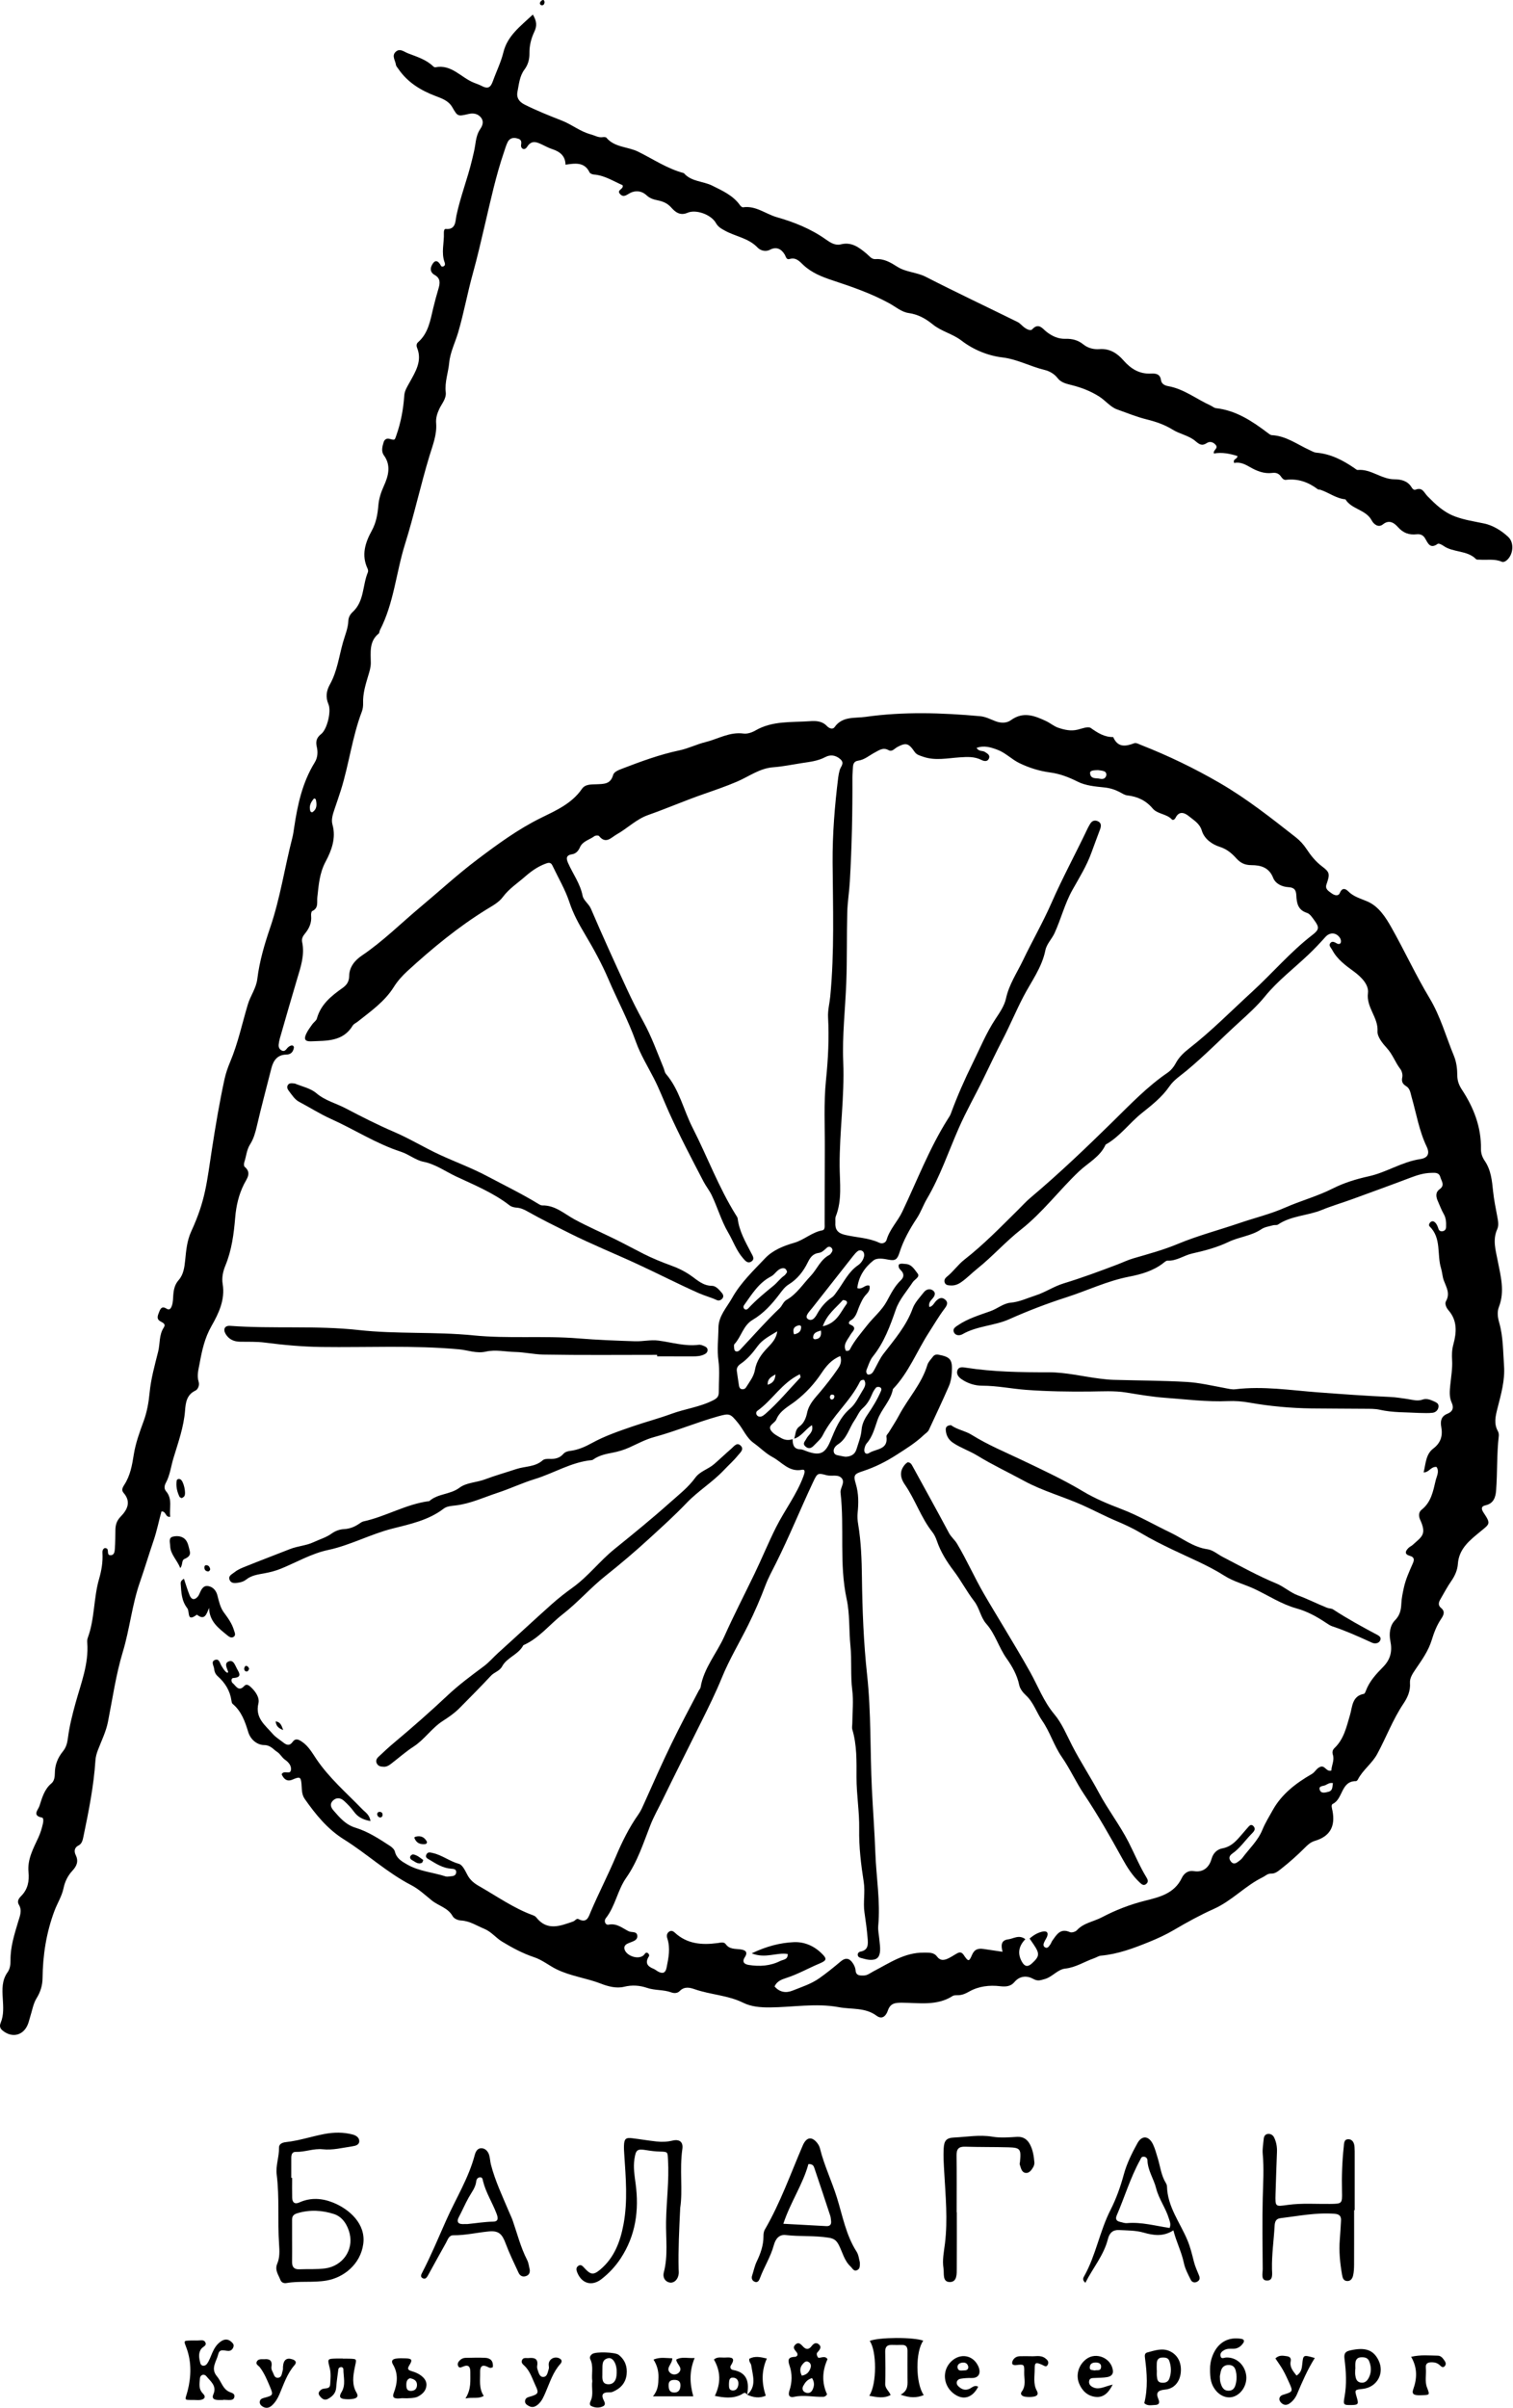 <?xml version="1.0" encoding="UTF-8"?> <svg xmlns="http://www.w3.org/2000/svg" width="1218" height="1938" viewBox="0 0 1218 1938" fill="none"><g clip-path="url(#clip0_4135_39175)"><path d="M298.261 1465.68C292.161 1464.62 288.081 1462.46 284.931 1458.14C282.601 1454.94 279.811 1452 276.861 1449.35C274.111 1446.88 270.701 1446.47 267.911 1449.33C265.351 1451.96 266.271 1454.65 268.531 1457.24C273.541 1462.98 278.261 1468.64 286.191 1471.05C296.361 1474.15 305.301 1480.06 314.181 1485.84C315.761 1486.87 317.501 1488.61 317.921 1490.32C319.261 1495.78 323.361 1498.11 327.721 1500.62C337.371 1506.19 348.471 1506.91 358.781 1510.25C359.971 1510.64 361.421 1510.21 362.751 1510.15C364.871 1510.06 366.991 1509.55 367.231 1507.12C367.511 1504.36 365.291 1504.18 363.201 1504.03C356.681 1503.58 351.311 1500.23 345.951 1496.95C344.391 1495.99 341.951 1495.15 343.301 1492.52C344.481 1490.23 346.471 1490.98 348.501 1491.43C355.971 1493.12 362.011 1498.1 369.461 1500.14C372.411 1500.95 374.561 1505.86 376.401 1509.27C378.581 1513.3 381.811 1515.85 385.631 1518.02C399.971 1526.19 413.501 1535.85 429.171 1541.56C430.081 1541.89 431.081 1542.43 431.651 1543.17C440.471 1554.45 451.051 1550.1 461.471 1546.48C462.931 1545.97 464.121 1543.74 465.771 1544.62C472.601 1548.26 473.911 1542.54 475.581 1538.62C481.951 1523.69 489.431 1509.26 495.761 1494.28C500.661 1482.68 506.441 1470.89 513.931 1460.32C516.021 1457.37 517.451 1453.92 518.941 1450.6C526.061 1434.68 533.101 1418.75 540.741 1403.05C547.701 1388.74 555.131 1374.72 562.541 1360.66C563.011 1359.78 563.831 1358.97 563.981 1358.05C566.531 1342.53 576.991 1330.72 583.171 1316.91C590.751 1299.98 599.281 1283.48 607.341 1266.79C613.341 1254.37 618.551 1241.54 624.771 1229.18C631.761 1215.3 641.381 1202.85 646.781 1188.17C647.621 1185.89 648.831 1182.35 645.641 1182.96C635.081 1185 629.411 1176.7 621.861 1172.7C616.401 1169.81 611.921 1165.1 606.821 1161.47C600.921 1157.27 598.431 1150.48 594.031 1145.14C587.991 1137.81 587.401 1137.36 578.371 1139.87C560.831 1144.75 544.051 1151.91 526.461 1156.67C519.541 1158.54 513.071 1162.11 506.471 1165.07C502.191 1166.99 497.751 1168.31 493.181 1169.19C487.941 1170.19 482.741 1171.24 478.201 1174.27C477.651 1174.64 477.051 1175.12 476.441 1175.18C459.961 1176.7 445.931 1185.72 430.471 1190.45C420.541 1193.48 410.691 1198.16 400.851 1201.39C389.651 1205.06 378.651 1210.29 366.711 1211.66C363.351 1212.05 359.731 1212.27 357.191 1214.22C344.921 1223.65 329.881 1226.73 315.721 1230.34C297.991 1234.86 281.981 1243.72 263.981 1247.54C250.981 1250.3 238.881 1257.31 226.391 1262.46C222.071 1264.24 217.621 1265.39 213.001 1266.25C207.861 1267.21 202.501 1267.81 198.121 1271.36C196.631 1272.57 194.571 1273.34 192.661 1273.68C189.771 1274.19 186.161 1274.95 184.791 1271.41C183.571 1268.26 186.751 1267.06 188.801 1265.4C191.721 1263.03 195.181 1261.79 198.531 1260.43C210.121 1255.75 221.841 1251.37 233.461 1246.76C239.651 1244.31 246.431 1244.06 252.521 1241.19C257.311 1238.94 262.461 1237.5 266.851 1234.36C269.881 1232.19 273.321 1230.89 277.061 1230.7C281.541 1230.47 285.471 1228.88 289.121 1226.4C290.211 1225.66 291.361 1224.78 292.601 1224.51C310.731 1220.55 326.981 1210.52 345.601 1208.16C352.491 1202 362.421 1203.01 369.881 1197.41C375.541 1193.17 383.571 1193.25 390.421 1190.67C398.611 1187.58 407.191 1185.18 415.591 1182.38C422.671 1180.02 430.711 1180.83 436.911 1175.31C438.171 1174.18 440.721 1174.13 442.661 1174.2C446.881 1174.36 450.551 1173.55 453.461 1170.23C454.831 1168.67 456.801 1168.01 458.811 1167.78C465.221 1167.04 471.051 1164.44 476.531 1161.42C487.011 1155.65 498.411 1151.78 509.461 1147.98C519.671 1144.47 530.361 1141.66 540.561 1137.91C551.711 1133.82 563.671 1132.44 574.411 1126.87C577.811 1125.11 578.651 1123.46 578.631 1120.26C578.571 1111.95 579.501 1103.51 578.381 1095.36C577.141 1086.35 578.291 1077.53 578.361 1068.65C578.431 1059.19 585.091 1052.31 589.421 1044.58C596.271 1032.35 606.461 1022.76 615.921 1012.73C622.021 1006.26 630.741 1002.73 639.281 1000.29C647.381 997.97 653.571 991.76 661.981 990.25C664.271 989.84 663.851 987.01 663.851 985.07C663.911 965.12 663.881 945.16 663.991 925.21C664.101 906.56 663.061 887.78 664.941 869.31C666.661 852.41 667.531 835.68 666.611 818.78C666.301 813.11 667.831 807.59 668.371 801.99C671.811 766.11 670.511 730.16 670.271 694.25C670.121 671.23 671.971 648.43 674.791 625.66C675.031 623.68 675.441 621.71 675.981 619.79C676.791 616.87 680.241 614.27 676.401 610.95C672.631 607.68 668.391 607.2 664.361 609.35C658.281 612.58 651.721 613.21 645.181 614.22C637.641 615.38 630.121 616.97 622.531 617.53C611.511 618.33 602.881 625.01 593.311 629.1C584.461 632.88 575.321 636.01 566.371 639.13C551.351 644.36 536.781 650.68 521.801 655.96C512.341 659.29 505.141 666.65 496.511 671.53C491.921 674.12 487.781 679.68 482.231 672.87C481.731 672.26 479.371 672.36 478.521 672.99C474.591 675.92 469.061 676.95 466.881 681.93C465.551 684.97 463.591 687.09 460.461 687.58C455.281 688.38 455.881 691.35 457.391 694.76C461.261 703.46 467.101 711.2 469.001 720.93C469.751 724.76 473.981 727.33 475.751 731.48C484.961 753.07 494.741 774.42 504.551 795.75C508.701 804.76 513.171 813.65 517.951 822.34C524.541 834.31 529.091 847.13 534.271 859.69C534.901 861.22 535.061 863.11 536.071 864.29C546.931 876.95 550.211 893.32 557.551 907.68C569.461 931.02 578.551 955.75 592.511 978.07C593.041 978.91 593.731 979.8 593.841 980.73C595.061 990.91 600.121 999.57 604.711 1008.41C605.941 1010.78 607.901 1013.4 604.771 1015.39C601.801 1017.28 599.771 1014.53 598.101 1012.62C592.781 1006.55 590.221 998.84 586.191 991.99C580.611 982.49 577.681 971.84 572.931 961.97C571.031 958.02 568.281 954.68 566.331 950.93C556.691 932.43 546.971 913.93 538.421 894.92C534.371 885.92 530.831 876.55 526.331 867.81C521.351 858.14 515.561 848.71 511.941 838.56C505.721 821.13 496.961 804.87 489.721 787.94C484.471 775.67 477.871 763.64 470.921 751.97C466.061 743.83 461.471 735.53 458.421 726.24C455.051 715.96 449.361 706.44 444.691 696.58C443.301 693.65 441.261 694.34 438.871 695.25C432.871 697.53 427.521 701.3 422.961 705.31C416.841 710.7 409.811 715.19 404.811 721.95C401.451 726.48 396.241 729.12 391.511 732.05C368.571 746.26 347.871 763.35 328.031 781.51C323.891 785.3 320.001 789.63 317.041 794.37C309.621 806.22 298.441 813.92 287.871 822.35C286.571 823.38 284.771 824.08 283.981 825.4C276.131 838.46 262.931 837.58 250.481 838.11C245.421 838.33 244.471 836.34 246.591 831.9C247.861 829.23 249.701 826.81 251.421 824.37C252.561 822.76 254.631 821.51 255.101 819.78C258.211 808.37 266.721 801.6 275.691 795.22C279.151 792.76 281.031 790.15 281.101 785.43C281.211 778.38 285.591 772.95 291.251 769.14C308.331 757.6 322.871 743.03 338.601 729.88C353.791 717.19 368.391 703.73 384.171 691.83C400.491 679.52 416.971 667.4 435.571 658.24C447.521 652.35 460.311 646.8 468.441 634.96C471.181 630.97 476.201 631.4 480.371 631.22C486.211 630.96 491.521 631.2 493.561 623.79C494.271 621.19 497.901 619.8 500.701 618.72C515.861 612.9 531.061 607.27 547.051 603.91C554.151 602.42 560.841 599.02 567.911 597.28C578.051 594.78 587.381 588.89 598.571 590.4C601.621 590.81 605.361 589.55 608.131 587.94C621.841 579.98 637.051 581.51 651.861 580.46C656.961 580.1 661.831 580.27 665.711 584.39C667.431 586.21 670.341 587.39 671.871 585.22C678.151 576.28 688.121 578.2 696.561 577C727.301 572.65 758.191 573.64 789.041 576.44C793.461 576.84 797.301 578.91 801.301 580.44C805.701 582.13 810.361 582.14 813.781 579.65C823.731 572.4 832.941 576.04 842.261 580.44C845.561 582 848.451 584.55 851.851 585.71C856.851 587.42 862.051 588.6 867.511 587.27C871.041 586.41 875.941 584.41 878.091 585.93C883.701 589.89 889.071 593.33 896.141 593.22C899.821 601.75 906.021 600.9 913.131 598.18C914.611 597.62 916.931 598.97 918.771 599.69C940.601 608.26 961.581 618.38 981.941 630.2C1003.79 642.88 1023.36 658.39 1043.09 673.86C1046.57 676.59 1049.39 679.71 1051.8 683.35C1055.27 688.6 1059.11 693.44 1064.26 697.31C1070.58 702.05 1070.71 703.46 1067.87 711.72C1066.52 715.64 1069.54 717.14 1071.79 718.86C1073.98 720.54 1077.33 721.75 1078.63 718.64C1080.61 713.93 1083.41 715.43 1085.39 717.41C1089.8 721.83 1095.38 723.19 1100.82 725.56C1109.9 729.51 1115.42 738.17 1120.12 746.49C1130.7 765.2 1139.69 784.84 1150.76 803.25C1159.63 818 1164.03 834.29 1170.46 849.88C1172.54 854.91 1173.12 860.45 1173.15 865.43C1173.18 870.28 1174.67 873.67 1177.02 877.25C1186.5 891.71 1192.5 907.27 1192.21 924.84C1192.15 928.32 1193.37 931.56 1195.19 934.22C1200.33 941.73 1201.07 950.22 1201.97 958.86C1202.69 965.77 1204.12 972.62 1205.4 979.47C1206.02 982.79 1206.69 986.22 1205.31 989.3C1201.47 997.85 1203.98 1005.94 1205.64 1014.5C1208.02 1026.74 1211.55 1039.22 1206.69 1051.79C1205.05 1056.04 1205.72 1060.4 1206.91 1064.58C1210.14 1075.93 1209.96 1087.63 1210.78 1099.23C1211.62 1111.09 1208.33 1122.32 1205.48 1133.58C1203.9 1139.83 1202.43 1145.82 1205.85 1151.91C1206.46 1153 1206.69 1154.52 1206.55 1155.78C1204.85 1170.34 1205.51 1185.01 1204.4 1199.58C1203.99 1205.02 1202.44 1210.09 1195.87 1211.55C1191.89 1212.43 1192.61 1214.91 1194.36 1217.55C1200.36 1226.56 1199.34 1226.41 1191.68 1232.72C1183.56 1239.42 1174.48 1246.27 1173.63 1258.67C1173.3 1263.58 1171.29 1268.24 1168.33 1272.48C1165.1 1277.09 1162.49 1282.14 1159.64 1287.01C1158.21 1289.46 1157.37 1291.95 1160.06 1294.14C1163.62 1297.04 1162.12 1300.03 1160.17 1302.92C1156.58 1308.23 1154.36 1314.13 1152.5 1320.18C1149.81 1328.92 1144.51 1336.23 1139.48 1343.62C1137.14 1347.05 1134.78 1350.7 1135.06 1354.47C1135.56 1361.01 1133.04 1366.37 1129.78 1371.23C1121.24 1383.98 1115.93 1398.35 1108.68 1411.73C1104.51 1419.43 1097.07 1424.51 1093.1 1432.28C1092.82 1432.83 1092.13 1433.55 1091.64 1433.55C1079.37 1433.42 1081.31 1447.86 1072.92 1451.86C1071.3 1452.63 1072.31 1455.5 1072.69 1457.49C1075.11 1469.98 1070.67 1478.02 1058.55 1481.61C1054.99 1482.67 1052.73 1484.87 1050.51 1487.09C1044.4 1493.21 1037.97 1498.92 1031.18 1504.26C1028.77 1506.15 1026.48 1508.1 1023.27 1507.97C1020.4 1507.86 1018.69 1509.84 1016.45 1510.94C1002.33 1517.82 991.791 1529.85 977.141 1536.4C966.221 1541.29 955.361 1547.24 944.861 1553.43C938.631 1557.1 931.971 1560.16 925.261 1562.89C912.701 1568 900.011 1572.78 886.301 1574.02C884.411 1574.19 882.631 1575.47 880.761 1576.11C873.001 1578.79 866.131 1583.48 857.511 1584.43C851.361 1585.1 847.091 1591.27 840.781 1592.93C837.621 1593.76 835.491 1594.79 831.821 1592.74C826.991 1590.05 821.131 1589.94 816.571 1595.33C813.701 1598.72 809.971 1599.19 804.991 1598.6C796.631 1597.61 787.881 1598.55 780.171 1602.94C777.511 1604.46 774.871 1605.66 771.791 1605.83C770.141 1605.92 768.161 1605.68 766.901 1606.48C754.131 1614.65 739.891 1611.94 726.111 1611.89C720.631 1611.87 716.761 1612.22 714.701 1618.3C713.471 1621.92 710.471 1625.94 705.661 1622.37C696.461 1615.55 685.531 1617.39 675.311 1615.49C656.701 1612.03 638.201 1615.58 619.651 1615.67C612.211 1615.71 604.891 1615.18 598.241 1611.9C585.851 1605.8 571.941 1605.48 559.141 1601.01C555.001 1599.56 550.801 1598.74 547.091 1602.57C545.341 1604.38 542.601 1604.4 540.461 1603.6C534.141 1601.25 527.321 1602.14 520.921 1599.96C515.001 1597.95 508.921 1597.45 502.351 1599.07C496.351 1600.55 489.611 1598.83 483.891 1596.6C472.171 1592.02 459.541 1590.62 448.051 1584.99C441.871 1581.96 436.641 1577.48 429.841 1575.22C420.861 1572.24 412.271 1567.62 404.141 1562.69C399.221 1559.7 395.571 1554.78 389.911 1552.44C383.811 1549.92 378.231 1546.14 371.341 1545.74C368.611 1545.58 365.521 1544.27 364.391 1542.24C360.581 1535.4 353.021 1533.96 347.581 1529.56C342.241 1525.23 337.071 1520.38 331.051 1517.26C311.481 1507.13 295.401 1492 276.871 1480.44C263.641 1472.18 254.121 1460.43 245.331 1447.9C242.611 1444.02 243.101 1439.74 242.681 1435.46C242.141 1429.97 241.171 1429.85 235.431 1432.32C230.891 1434.28 228.371 1431.67 226.721 1428.04C228.601 1424.3 233.591 1428.78 234.211 1424.61C234.741 1421.08 232.211 1418.25 229.481 1416.35C226.931 1414.57 225.601 1411.62 223.181 1410.08C219.891 1407.98 217.931 1404.55 212.431 1404.5C207.721 1404.45 201.881 1400.83 199.801 1393.94C197.311 1385.69 194.361 1377.25 187.241 1371.34C186.611 1370.82 186.431 1369.6 186.301 1368.67C185.171 1360.72 181.161 1354.37 175.301 1349.15C173.371 1347.43 172.601 1345.36 172.371 1343.04C172.131 1340.64 169.531 1337.36 173.081 1336.01C176.521 1334.7 176.991 1338.75 178.291 1340.75C179.551 1342.71 180.601 1344.76 182.391 1346.04C183.261 1346.53 183.861 1346.16 183.571 1345.29C182.641 1342.48 180.461 1338.77 183.861 1337.29C187.891 1335.53 189.081 1339.97 190.621 1342.82C192.591 1346.45 195.251 1350.05 187.811 1350.55C185.741 1350.69 186.171 1353.76 187.211 1354.57C189.881 1356.66 191.991 1362.09 196.701 1356.9C198.471 1354.96 200.451 1356.51 201.901 1357.85C205.731 1361.39 209.141 1366.35 208.031 1370.96C205.201 1382.74 213.481 1388.5 219.531 1395.52C221.871 1398.24 225.151 1400.15 228.001 1402.42C230.651 1404.54 233.101 1405.4 235.571 1401.99C237.971 1398.67 240.501 1400.06 243.251 1401.94C248.391 1405.46 251.341 1410.82 254.621 1415.68C264.951 1431 278.851 1442.95 291.541 1456.04C294.021 1458.65 297.431 1460.4 298.261 1465.68ZM638.051 1158.29C638.161 1162.55 638.741 1166.34 644.361 1166.5C645.961 1166.55 647.561 1167.34 649.111 1167.92C659.641 1171.85 664.101 1170.21 668.321 1160.16C672.391 1150.48 675.971 1140.8 684.471 1133.58C688.611 1130.06 691.111 1124.53 694.061 1119.73C695.731 1117 697.831 1114.06 695.581 1110.58C694.111 1110.46 692.871 1110.82 692.201 1112.18C684.361 1128 670.221 1139.42 662.281 1155.22C660.691 1158.38 657.651 1160.84 655.151 1163.5C653.091 1165.7 650.741 1166.46 648.251 1164.05C645.781 1161.65 648.151 1160.02 649.111 1158.02C650.691 1154.74 655.221 1152.66 653.621 1147.03C648.151 1150.5 645.191 1156.25 639.331 1157.9C640.571 1154.58 640.061 1150.52 643.531 1148.12C647.311 1145.51 648.951 1140.83 649.701 1137.26C651.271 1129.77 656.171 1125.2 660.581 1119.9C665.231 1114.31 669.751 1108.57 673.871 1102.58C675.801 1099.77 678.131 1096.6 676.441 1091.43C669.371 1094.23 665.011 1099.62 661.311 1105.17C655.541 1113.81 648.781 1121.15 640.541 1127.57C634.941 1131.94 627.911 1135.2 624.951 1142.5C623.701 1145.6 617.811 1147.05 620.641 1151.31C622.511 1154.13 626.191 1155.94 629.341 1157.67C631.981 1159.09 635.061 1159.36 638.051 1158.29ZM699.911 1034.77C700.731 1037.83 699.081 1040.01 697.311 1041.86C694.691 1044.59 693.271 1047.94 691.811 1051.27C689.971 1055.48 689.301 1060.31 684.631 1062.83C683.601 1063.39 682.601 1065.32 684.231 1065.98C690.741 1068.61 686.241 1071.42 684.631 1074.3C682.391 1078.33 678.401 1082.01 680.931 1087.14C682.861 1087.49 683.771 1086.9 684.221 1086.03C687.881 1078.89 693.131 1072.98 698.041 1066.71C703.161 1060.17 709.811 1054.79 713.791 1047.5C717.131 1041.39 720.111 1035.22 725.281 1030.33C727.731 1028.01 728.021 1025.14 725.281 1022.45C724.141 1021.33 722.971 1020.03 723.571 1017.79C725.181 1016.57 727.241 1017.23 729.141 1017.33C734.031 1017.58 736.271 1021.95 738.681 1024.95C740.931 1027.74 736.321 1029.64 734.771 1031.99C730.051 1039.18 723.951 1045.95 721.201 1053.86C716.501 1067.37 711.731 1080.52 702.641 1091.81C700.611 1094.33 699.501 1097.67 698.281 1100.75C697.601 1102.46 696.471 1104.48 698.541 1106.29C701.861 1106.63 702.941 1104.11 704.231 1101.77C706.471 1097.71 708.361 1093.36 711.151 1089.71C720.021 1078.15 729.621 1067.21 734.731 1053.11C736.481 1048.29 740.481 1044.22 743.741 1040.04C745.511 1037.76 748.481 1036.87 750.891 1038.55C753.781 1040.56 752.431 1043.25 750.521 1045.34C748.771 1047.26 747.341 1049.12 748.211 1052C751.091 1051.2 751.891 1048.81 753.461 1047.19C755.351 1045.24 757.731 1043.62 760.481 1045.69C763.871 1048.23 762.221 1050.85 760.301 1053.4C755.721 1059.46 751.921 1066.08 747.811 1072.43C738.041 1087.54 731.551 1104.74 718.821 1118C717.091 1127.45 709.581 1134 706.431 1142.85C704.141 1149.28 702.531 1156.21 697.761 1161.62C696.731 1162.79 696.141 1164.56 695.871 1166.14C695.331 1169.27 697.151 1171.09 699.811 1169.39C705.191 1165.94 715.201 1167.03 713.581 1156.12C713.431 1155.12 714.881 1153.88 715.571 1152.74C718.331 1148.19 721.291 1143.76 723.781 1139.07C731.041 1125.4 741.991 1113.81 746.551 1098.59C747.281 1096.16 749.371 1094.11 750.961 1091.99C752.011 1090.6 753.441 1089.95 755.321 1090.29C765.361 1092.14 766.891 1094.4 766.211 1104.93C765.971 1108.67 765.311 1112.34 763.901 1115.6C758.791 1127.42 753.211 1139.05 747.821 1150.75C746.941 1152.65 745.141 1153.59 743.711 1154.95C737.021 1161.31 729.361 1166.04 721.601 1171.02C713.121 1176.46 704.501 1180.77 695.181 1183.87C688.021 1186.25 686.691 1186.88 688.921 1194.23C691.311 1202.11 691.201 1209.82 690.401 1217.77C690.111 1220.71 690.341 1223.79 690.831 1226.72C693.201 1240.89 693.691 1255.28 693.871 1269.5C694.211 1295.77 695.201 1321.91 698.041 1348.05C701.341 1378.45 700.391 1409.09 701.881 1439.61C702.721 1456.86 704.051 1474.1 704.681 1491.38C705.401 1510.92 708.811 1530.34 707.001 1550.02C706.671 1553.6 707.571 1557.28 707.881 1560.92C708.131 1563.9 708.661 1566.91 708.501 1569.87C708.201 1575.49 705.741 1577.69 700.211 1577.39C697.921 1577.27 695.661 1576.54 693.411 1575.97C692.141 1575.65 690.801 1575.25 690.541 1573.62C690.281 1571.96 691.521 1570.97 692.671 1570.76C699.211 1569.58 698.841 1564.72 698.451 1560.01C697.891 1553.07 696.921 1546.12 695.921 1539.29C694.711 1531.02 696.621 1522.97 695.321 1514.69C693.121 1500.64 691.411 1486.47 691.661 1472.09C691.911 1458.22 689.481 1444.46 689.511 1430.47C689.541 1417.69 689.891 1404.55 686.131 1391.94C685.681 1390.42 686.121 1388.63 686.131 1386.97C686.191 1378.07 687.211 1369.04 686.081 1360.29C684.561 1348.39 685.821 1336.49 684.621 1324.63C683.361 1312.1 684.221 1299.19 681.581 1287C675.451 1258.61 679.901 1229.82 676.661 1201.39C676.221 1197.5 680.451 1193.34 677.701 1189.89C674.821 1186.26 669.551 1188.46 665.411 1187.33C658.121 1185.34 657.961 1185.63 654.411 1193.17C644.301 1214.67 635.381 1236.71 624.751 1257.99C621.821 1263.85 618.591 1269.69 616.251 1275.85C612.141 1286.7 607.561 1297.33 602.411 1307.7C595.331 1321.95 587.071 1335.69 581.081 1350.37C576.211 1362.3 570.491 1373.88 564.831 1385.27C554.231 1406.59 543.481 1427.87 533.061 1449.28C529.921 1455.73 526.311 1462 523.641 1468.81C517.961 1483.28 513.231 1498.34 504.161 1511.26C497.061 1521.37 495.401 1534.14 487.671 1543.93C485.941 1546.12 487.361 1549.57 489.891 1549.07C496.621 1547.74 500.951 1551.87 506.141 1554.4C508.571 1555.59 512.901 1554.06 513.041 1558.25C513.161 1561.83 509.391 1562.49 506.701 1563.67C505.801 1564.07 504.831 1564.41 504.061 1564.99C502.951 1565.83 502.371 1567.05 502.661 1568.48C503.751 1573.95 513.241 1577.46 517.811 1573.97C519.031 1573.04 519.551 1571.09 521.131 1571.72C522.671 1572.65 522.811 1573.89 522.341 1574.63C519.151 1579.64 521.011 1582.58 526.021 1584.55C527.541 1585.15 528.811 1586.38 530.311 1587.09C533.871 1588.78 535.801 1587.67 536.611 1583.69C538.201 1575.83 539.821 1568.03 537.191 1560.08C536.521 1558.05 536.731 1556.1 538.611 1554.73C540.261 1553.53 541.871 1554.21 543.111 1555.37C553.001 1564.65 564.931 1565.56 577.521 1563.9C579.821 1563.6 582.751 1562.71 584.161 1564.68C587.221 1568.96 591.531 1568.38 595.761 1568.92C599.401 1569.38 602.631 1570.61 599.571 1575.31C597.021 1579.24 599.411 1580.97 602.781 1581.5C611.481 1582.86 620.081 1582.36 628.101 1578.3C630.461 1577.11 634.351 1577.38 634.131 1572.69C625.251 1571.19 616.301 1576.63 605.131 1572.16C617.241 1566.38 628.071 1563.66 638.971 1563.15C646.761 1562.79 654.451 1565.63 660.731 1571.54C665.591 1576.11 666.121 1577.67 660.091 1580.19C650.931 1584.01 642.291 1589 632.781 1592.03C629.061 1593.22 625.301 1594.73 623.541 1598.81C627.731 1603.57 632.761 1604.28 638.141 1602.11C645.451 1599.16 652.921 1596.87 659.621 1592.14C665.591 1587.93 671.171 1583.4 676.721 1578.72C680.701 1575.36 683.871 1575.93 686.661 1580.24C687.711 1581.86 688.601 1583.85 688.751 1585.74C689.091 1590.15 692.001 1590.03 695.131 1590.01C698.351 1589.99 700.611 1587.95 703.251 1586.58C716.101 1579.95 728.121 1571.4 743.721 1571.58C747.991 1571.63 751.661 1571.22 754.341 1574.75C757.311 1578.65 760.621 1577.59 764.031 1575.9C766.391 1574.73 768.551 1573.15 770.901 1571.95C772.941 1570.9 774.471 1571.47 775.841 1573.52C779.411 1578.86 780.131 1579.05 782.411 1573.6C784.431 1568.77 787.461 1568 791.801 1568.64C796.611 1569.35 801.431 1570.06 807.091 1570.89C805.781 1565.95 805.681 1561.6 811.611 1560.9C815.891 1560.4 820.171 1556.83 825.441 1560.75C819.961 1566.36 818.971 1572.47 822.721 1579.04C824.931 1582.9 827.401 1583.28 830.671 1580.31C836.851 1574.69 837.091 1572.49 832.341 1565.36C831.271 1563.76 830.171 1562.18 828.851 1560.25C832.041 1557.48 835.431 1555.44 839.371 1554.63C842.091 1554.07 844.151 1554.9 843.041 1558.35C842.631 1559.6 841.821 1560.71 841.231 1561.9C840.331 1563.7 839.131 1565.98 841.161 1567.27C843.361 1568.67 844.591 1566.28 845.691 1564.7C846.251 1563.89 846.501 1562.86 847.081 1562.06C850.551 1557.24 853.511 1551.62 861.301 1555.08C862.711 1555.71 865.741 1554.83 866.881 1553.59C872.351 1547.61 880.361 1546.65 887.021 1543.15C898.091 1537.32 909.801 1532.78 922.101 1529.72C933.611 1526.85 945.451 1523.95 951.391 1511.47C953.051 1507.98 956.271 1505.19 961.131 1505.99C968.851 1507.26 973.521 1502.6 975.291 1496.22C976.721 1491.07 980.201 1488.38 983.981 1487.68C992.421 1486.12 996.571 1479.89 1001.54 1474.32C1002.87 1472.83 1004.11 1471.27 1005.47 1469.82C1006.47 1468.75 1007.61 1468.42 1008.86 1469.58C1009.96 1470.6 1010.35 1471.94 1009.79 1473.17C1009.26 1474.33 1008.22 1475.29 1007.3 1476.24C1002.22 1481.45 998.101 1487.64 992.031 1491.86C989.121 1493.88 989.131 1496.17 991.131 1498.52C993.181 1500.92 995.331 1499.48 997.241 1498.01C998.291 1497.21 999.381 1496.37 1000.16 1495.32C1005.69 1487.89 1012.64 1481.56 1016.27 1472.68C1018.51 1467.19 1021.69 1462.08 1024.59 1456.88C1031.92 1443.77 1043.41 1435.1 1056.08 1427.79C1058.71 1426.28 1059.77 1423.25 1062.8 1422.06C1066.7 1420.52 1067.63 1426.3 1071.76 1425.03C1071.93 1420.77 1074.41 1416.82 1073.01 1412.37C1072.33 1410.21 1072.73 1408.43 1074.31 1406.92C1081.95 1399.64 1083.93 1389.89 1086.79 1380.29C1088.71 1373.84 1088.33 1365.07 1097.97 1363.3C1098.63 1363.18 1099.21 1361.77 1099.55 1360.86C1102.41 1353.18 1107.87 1347.29 1113.43 1341.65C1119.38 1335.61 1120.95 1329.07 1119.28 1320.81C1118.12 1315.07 1118.8 1308.33 1122.99 1304.11C1127.04 1300.02 1127.88 1295.65 1128.11 1290.69C1128.31 1286.35 1129.19 1282.21 1130.11 1277.97C1131.61 1271.05 1134.5 1264.77 1137.31 1258.4C1138.5 1255.69 1138.88 1253.3 1135.05 1252.25C1130.36 1250.96 1131.28 1248.41 1133.93 1245.8C1134.86 1244.88 1136.19 1244.37 1137.17 1243.49C1144.65 1236.69 1148.67 1235.09 1143.31 1223.28C1141.94 1220.26 1141.9 1217.08 1144.51 1215.03C1152.12 1209.02 1153.71 1200.17 1155.72 1191.66C1156.54 1188.19 1158.93 1184.26 1156.44 1180.68C1151.88 1180.19 1150.48 1185.14 1146.04 1185.08C1147.8 1177.96 1147.78 1170.45 1153.8 1165.89C1159.96 1161.23 1161.55 1155.45 1160.24 1148.43C1159.33 1143.58 1160.32 1139.79 1165.2 1137.86C1169.61 1136.12 1170.46 1132.91 1168.69 1129.05C1166.49 1124.23 1167.04 1119.39 1167.54 1114.42C1168.21 1107.84 1169.36 1101.2 1168.97 1094.67C1168.71 1090.27 1168.82 1086.35 1169.99 1082.06C1172.6 1072.53 1173.34 1062.96 1166.11 1054.64C1164.28 1052.53 1162.87 1049.34 1164.06 1047.24C1167.62 1040.96 1164.26 1035.97 1162.27 1030.51C1161.14 1027.43 1161.06 1023.98 1160.08 1020.82C1156.63 1009.66 1160.6 996.47 1150.8 987C1149.94 986.16 1150.6 984.39 1151.77 983.5C1153.01 982.56 1154.23 982.9 1155.29 983.92C1156.79 985.36 1157.39 987.25 1158.04 989.15C1158.52 990.54 1159.73 991.19 1161.18 990.98C1163.05 990.7 1164.06 989.54 1164.13 987.61C1164.26 983.93 1164.16 980.39 1162.18 976.99C1160.35 973.85 1159.14 970.36 1157.63 967.03C1156 963.43 1155.29 959.76 1158.96 957.12C1163.43 953.91 1160.39 950.62 1159.48 947.37C1158.4 943.5 1155.18 943.93 1152.14 943.99C1146.4 944.1 1141.08 945.73 1135.74 947.76C1120.05 953.72 1104.26 959.44 1088.49 965.19C1080.41 968.13 1072.07 970.56 1064.2 973.79C1052.61 978.55 1039.47 978.37 1028.78 985.61C1027.8 986.27 1026.13 985.79 1024.86 986.16C1021.68 987.07 1018.1 987.51 1015.48 989.29C1007.43 994.77 997.641 995.43 989.041 999.56C979.861 1003.96 969.831 1006.65 959.721 1008.89C953.071 1010.37 947.211 1015.01 939.851 1014.65C938.751 1014.6 937.501 1015.78 936.471 1016.59C928.401 1022.93 918.321 1025.72 909.011 1027.52C891.291 1030.94 875.201 1038.78 858.331 1044.19C842.871 1049.15 827.361 1055.11 812.271 1061.85C800.571 1067.08 786.541 1067.1 774.791 1073.85C772.851 1074.97 769.181 1075.35 767.851 1072.08C766.741 1069.33 769.321 1067.91 771.151 1066.66C779.141 1061.22 788.491 1058.46 797.361 1055.28C802.981 1053.27 807.751 1049 813.581 1048.48C820.751 1047.84 826.901 1044.8 833.511 1042.69C841.481 1040.14 848.301 1035.37 856.331 1032.92C870.891 1028.49 885.191 1023.18 899.431 1017.77C903.751 1016.13 907.861 1014.11 912.381 1012.79C924.411 1009.29 936.611 1006 948.141 1001.19C964.361 994.43 981.291 990.03 997.841 984.37C1010.03 980.2 1022.7 977.17 1034.44 971.99C1047.12 966.4 1060.53 962.83 1072.98 956.53C1082.02 951.96 1091.84 948.95 1101.98 946.72C1116.12 943.61 1128.6 935.08 1143.29 932.91C1149.51 931.99 1151.17 928.44 1148.5 922.87C1142.41 910.13 1140.21 896.28 1136.36 882.91C1135.44 879.71 1135.16 876.16 1132.07 874.27C1129.12 872.47 1128.11 870.55 1128.87 866.99C1129.3 864.95 1128.57 862.05 1127.27 860.37C1123.22 855.1 1121.14 848.69 1116.53 843.65C1113.05 839.84 1108.66 834.47 1108.93 830.06C1109.63 818.79 1099.77 810.95 1101.24 799.23C1102.07 792.64 1095.98 786.36 1089.9 781.92C1083.23 777.04 1076.45 772.14 1072.46 764.54C1071.58 762.86 1069.49 761.21 1070.81 759.22C1072.25 757.06 1074.39 758.28 1076.1 759.28C1077.51 760.1 1078.91 759.96 1079.36 758.62C1079.72 757.55 1079.37 755.88 1078.71 754.9C1075.71 750.46 1070.65 750 1066.88 754.24C1062.53 759.13 1058.04 763.85 1053.3 768.36C1041.56 779.53 1028.58 789.36 1018.24 802.06C1012.03 809.7 1004.58 816.38 997.341 822.97C983.211 835.84 969.871 849.58 955.111 861.81C950.451 865.68 944.961 869.19 941.451 874.31C935.421 883.1 927.141 889.53 919.051 896C909.021 904.03 901.481 914.87 890.051 921.22C885.681 931.07 875.861 935.93 868.621 942.79C852.581 958 839.331 975.91 821.831 989.67C809.441 999.41 798.941 1011.36 786.591 1021.22C782.211 1024.71 778.351 1028.81 773.671 1032.03C771.021 1033.86 768.361 1034.79 765.341 1034.61C763.471 1034.5 761.131 1034.49 760.441 1032.07C759.931 1030.31 760.761 1028.78 762.131 1027.69C767.351 1023.56 771.191 1017.85 776.311 1013.86C791.911 1001.7 805.591 987.57 819.591 973.74C822.901 970.47 826.031 966.97 829.581 963.98C852.821 944.41 874.741 923.43 896.401 902.15C910.261 888.52 923.751 874.44 939.941 863.36C942.591 861.55 944.911 858.75 946.421 855.89C949.161 850.69 953.211 847.01 957.711 843.49C975.411 829.67 991.161 813.63 1007.69 798.51C1024.18 783.43 1038.7 766.22 1056.52 752.48C1061.97 748.28 1062.16 746.36 1058.28 741.02C1056.54 738.63 1054.59 735.51 1052.11 734.73C1044.83 732.43 1043.85 726.8 1043.58 720.76C1043.38 716.31 1041.96 714.28 1037.14 714.03C1031.98 713.76 1026.74 711.22 1024.91 706.51C1021.58 697.98 1014.64 696.33 1007.39 696.31C1002.08 696.3 998.651 694.55 995.351 690.93C991.591 686.81 987.751 683.41 981.801 681.53C975.821 679.64 969.501 675.27 967.491 668.54C965.741 662.7 961.061 660.22 957.161 656.99C953.871 654.27 949.371 652.23 946.391 658.13C945.701 659.5 944.301 660.51 943.311 659.46C939.021 654.91 931.811 655.31 927.931 650.71C922.421 644.18 915.631 641.09 907.381 640.15C905.191 639.9 903.121 638.39 901.061 637.34C897.191 635.38 893.281 634.2 888.811 633.75C881.621 633.03 873.901 632.31 867.631 629.16C860.401 625.53 853.301 622.78 845.371 621.72C836.781 620.58 828.671 618.06 820.741 614.25C814.401 611.21 809.611 605.93 802.991 603.46C797.561 601.44 792.291 599.74 786.151 601.94C788.161 605.13 790.981 603.95 792.871 605.2C794.831 606.49 797.321 607.75 796.111 610.52C794.881 613.32 792.051 612.65 790.041 611.63C784.411 608.78 778.741 609.15 772.621 609.55C762.761 610.18 752.741 612.49 742.891 608.97C740.381 608.07 737.951 607.58 736.241 605.08C731.461 598.09 729.341 597.52 722.331 601.27C720.051 602.49 718.161 605.36 715.301 603.76C710.881 601.29 707.671 603.84 704.211 605.67C699.831 607.99 696.001 611.48 690.891 612.21C687.431 612.71 686.731 614.95 686.621 617.85C686.521 620.51 686.201 623.17 686.211 625.83C686.341 653.76 685.741 681.68 684.131 709.56C683.651 717.84 682.281 726.07 682.061 734.35C681.571 753.29 681.991 772.22 681.261 791.18C680.441 812.35 677.961 833.42 678.831 854.75C679.961 882.65 675.761 910.5 675.921 938.47C676.001 952.01 678.051 965.82 672.811 979.03C672.231 980.49 672.621 982.32 672.501 983.98C672.121 989.39 674.251 992.41 679.861 993.79C689.181 996.08 699.011 996.09 707.921 1000.26C710.261 1001.35 713.041 1000.28 713.751 997.84C716.221 989.34 722.601 983.13 726.301 975.36C738.241 950.35 748.111 924.31 762.971 900.73C763.851 899.33 764.851 897.93 765.411 896.4C770.521 882.48 776.491 868.92 783.041 855.65C788.901 843.77 793.911 831.46 801.261 820.31C804.701 815.09 808.561 809.55 809.841 803.64C812.291 792.31 818.681 783.03 823.501 772.96C830.951 757.41 839.591 742.4 846.511 726.63C855.461 706.25 866.091 686.74 875.611 666.66C876.181 665.46 876.871 664.32 877.541 663.17C878.881 660.84 880.921 659.87 883.431 660.83C886.711 662.08 886.601 664.72 885.591 667.46C883.301 673.7 880.911 679.9 878.661 686.16C874.841 696.81 868.921 706.34 863.401 716.13C857.221 727.09 854.201 739.51 848.951 750.99C846.731 755.84 842.591 759.67 841.551 764.85C838.751 778.77 830.191 790 823.871 802.13C817.941 813.51 813.031 825.37 807.131 836.76C801.851 846.94 796.891 857.43 791.841 867.8C785.271 881.31 777.761 894.4 771.751 908.15C763.421 927.18 756.771 946.94 746.161 964.95C743.171 970.02 741.351 975.6 737.991 980.66C732.351 989.14 727.221 998.37 724.161 1008.01C722.361 1013.69 720.731 1014.85 715.651 1013.92C711.391 1013.14 706.211 1012.03 703.001 1014.59C696.041 1020.15 691.161 1027.5 690.141 1036.75C694.311 1038.21 696.351 1033.57 699.911 1034.77ZM592.831 1087.72C594.341 1087.89 595.261 1086.93 596.161 1085.97C606.601 1074.9 616.591 1063.41 627.641 1052.92C629.751 1050.91 630.471 1047.77 633.301 1046.15C641.411 1041.5 646.361 1033.51 652.611 1026.94C657.771 1021.51 660.421 1013.81 667.611 1010.07C668.431 1009.64 669.031 1008.68 669.571 1007.86C670.381 1006.65 670.371 1005.38 669.311 1004.29C668.201 1003.15 666.861 1003.22 665.751 1004.15C663.721 1005.85 661.901 1008.06 659.161 1008.4C654.341 1009 652.171 1012.18 650.241 1016.12C646.711 1023.31 641.901 1029.48 634.941 1033.78C631.771 1035.74 629.651 1038.76 627.441 1041.68C621.401 1049.67 614.661 1057.13 606.011 1062.22C598.191 1066.82 596.851 1075.8 591.261 1081.81C590.581 1082.54 590.961 1084.37 591.081 1085.67C591.191 1086.62 591.621 1087.58 592.831 1087.72ZM680.611 1172.46C684.681 1172.36 688.161 1170.87 689.511 1166.39C691.031 1161.32 693.131 1156.25 693.541 1151.07C693.941 1146.13 695.791 1142.39 698.441 1138.48C702.531 1132.46 706.381 1126.24 709.241 1119.49C709.851 1118.06 709.471 1116.8 707.961 1116.38C707.131 1116.15 705.701 1116.25 705.251 1116.8C704.001 1118.3 702.901 1120.01 702.161 1121.81C700.371 1126.15 698.191 1130.13 694.581 1133.3C691.561 1135.95 690.191 1139.85 687.981 1143.04C683.531 1149.47 681.861 1157.81 674.701 1162.42C672.461 1163.86 670.391 1166.26 671.341 1169.08C672.151 1171.49 675.171 1171.3 677.361 1171.91C678.341 1172.18 679.341 1172.25 680.611 1172.46ZM625.731 1071.51C620.021 1075.03 613.861 1078.04 609.961 1083.38C606.001 1088.81 601.821 1093.83 596.281 1097.64C594.211 1099.06 592.831 1100.82 593.161 1103.42C593.661 1107.36 594.311 1111.28 594.891 1115.21C595.101 1116.62 595.721 1117.85 597.161 1118.09C598.471 1118.31 599.781 1117.93 600.591 1116.63C603.391 1112.15 606.821 1107.91 607.741 1102.58C608.991 1095.33 612.961 1089.84 617.891 1084.74C621.451 1081.06 625.001 1077.26 625.731 1071.51ZM695.731 1010.45C695.721 1008.58 695.231 1007.4 693.941 1006.72C692.641 1006.03 691.271 1006.28 690.231 1007.17C688.981 1008.23 687.871 1009.49 686.851 1010.79C675.851 1024.74 664.871 1038.72 653.891 1052.69C652.661 1054.25 651.261 1055.7 650.211 1057.37C649.341 1058.75 648.631 1060.55 650.481 1061.72C651.971 1062.66 653.731 1062.5 655.071 1061.26C656.021 1060.37 656.841 1059.27 657.471 1058.12C660.511 1052.55 664.361 1047.79 669.711 1044.19C671.541 1042.95 672.801 1040.79 674.161 1038.93C679.361 1031.79 683.081 1023.55 690.771 1018.32C693.431 1016.49 695.291 1013.48 695.731 1010.45ZM633.611 1023.91C633.051 1021.05 631.491 1020.32 629.231 1020.88C625.471 1021.82 623.951 1025.69 620.671 1027.37C610.711 1032.49 605.181 1041.85 598.951 1050.53C598.311 1051.42 598.351 1052.44 599.011 1053.24C600.141 1054.61 601.531 1053.97 602.391 1053.05C608.621 1046.32 615.651 1040.53 622.751 1034.75C625.731 1032.32 628.041 1028.97 631.331 1026.68C632.341 1025.98 632.961 1024.73 633.611 1023.91ZM643.911 1106.07C629.451 1112.95 621.891 1126.81 609.771 1135.43C608.591 1136.27 608.451 1137.81 609.291 1138.98C610.121 1140.13 611.621 1140.48 612.891 1140.06C614.091 1139.66 615.191 1138.8 616.171 1137.95C626.401 1128.99 635.061 1118.51 644.361 1108.66C644.611 1108.39 644.181 1107.49 643.911 1106.07ZM662.351 1067.46C673.811 1064.87 676.601 1056.07 681.551 1049.47C682.081 1048.76 682.041 1047.42 681.001 1046.91C680.221 1046.52 678.701 1046.15 678.371 1046.53C672.921 1052.71 665.831 1057.67 662.351 1067.46ZM883.911 619.84C882.211 619.94 881.201 619.88 880.241 620.07C878.981 620.32 877.461 620.56 877.541 622.31C877.701 625.86 880.361 626.38 883.101 626.46C885.571 626.54 888.551 628.14 890.221 625.06C891.011 623.61 890.711 621.53 888.971 620.81C887.211 620.09 885.161 620.06 883.911 619.84ZM1073.04 1435.13C1070.28 1434.64 1068.65 1435.99 1066.94 1436.81C1065.12 1437.68 1061.29 1437.22 1062.45 1440.62C1063.54 1443.82 1066.95 1442.72 1069.36 1442.13C1073.17 1441.19 1072.46 1437.88 1073.04 1435.13ZM639.211 1073.94C642.781 1073.29 645.121 1071.65 644.921 1067.62C644.901 1067.25 643.871 1066.55 643.431 1066.64C639.511 1067.33 637.731 1069.48 639.211 1073.94ZM660.851 1070.88C657.661 1071.88 654.521 1072.52 654.591 1076.82C654.601 1077.21 655.501 1077.94 655.961 1077.92C660.101 1077.71 661.441 1075.26 660.851 1070.88ZM624.281 1106.18C620.391 1108.4 617.751 1109.92 618.041 1114.56C622.161 1113.1 623.941 1111.03 624.281 1106.18ZM669.411 1126.42C670.481 1126.41 671.221 1125.84 671.511 1124.87C671.781 1123.97 671.901 1122.93 670.691 1122.57C669.201 1122.12 668.301 1122.83 668.121 1124.31C668.011 1125.28 668.411 1126.08 669.411 1126.42Z" fill="black"></path><path d="M501.18 149.04C493.53 145.7 486.53 141.09 478.01 140.47C476.81 140.38 475.06 139.68 474.62 138.76C470.5 130.2 463.09 131.41 455.25 132.55C455.1 125.18 450.49 121.98 444.41 119.97C441.59 119.04 438.94 117.57 436.24 116.3C431.82 114.22 427.89 112.58 424.29 118.26C422.25 121.48 418.9 119.64 419.51 116.43C420.29 112.32 418.07 111.79 415.55 111.21C412.73 110.56 410.1 111.58 408.77 114.18C407.43 116.82 406.63 119.75 405.66 122.58C399.22 141.48 395.02 160.97 390.46 180.37C387.35 193.62 384.32 206.9 380.68 220C376.33 235.67 373.46 251.69 368.9 267.33C366.5 275.58 362.42 283.36 361.6 292.08C360.86 299.94 357.91 307.52 358.83 315.62C359.44 320.99 355.55 324.9 353.53 329.36C351.84 333.09 350.77 336.48 351.11 340.75C351.82 349.85 348.32 358.4 345.74 366.89C338.6 390.41 333.4 414.49 326.06 437.88C318.86 460.84 317.12 485.38 305.88 507.12C305.43 508 305.52 509.37 304.86 509.9C296.99 516.28 298.48 525.16 298.5 533.58C298.51 537.35 297.34 540.76 296.3 544.25C294.21 551.26 292.08 558.24 292.31 565.71C292.38 568 292.15 570.47 291.34 572.58C283.53 593.13 280.98 615.08 274.42 635.95C272.83 641.01 271.06 646.02 269.37 651.05C267.99 655.18 266.47 659.56 267.66 663.74C270.75 674.62 266.7 684.92 262.17 693.39C257.12 702.85 256.58 712.26 255.47 722.02C255 726.13 256.66 730.84 251.33 733.28C250.6 733.61 250.32 735.75 250.45 736.98C251.06 742.72 248.85 747.37 245.33 751.62C243.79 753.48 242.69 755.66 243.21 758.06C245.47 768.56 242.09 778.22 239.16 788.02C234.41 803.91 229.87 819.85 225.28 835.78C224.82 837.37 224.54 839.02 224.35 840.66C224.09 842.86 225 844.67 226.98 845.59C228.8 846.44 229.94 845.24 231.06 843.82C231.83 842.83 233.02 841.91 234.2 841.56C235.64 841.12 236.91 841.95 236.52 843.66C235.79 846.85 234.08 848.73 230.33 848.8C223.26 848.93 220.03 853.59 218.44 859.89C214.55 875.32 210.39 890.7 206.81 906.2C205.59 911.46 204.21 916.51 201.32 921.05C198.55 925.39 198.28 930.5 196.72 935.21C196.33 936.38 196.23 938.48 196.91 939.05C202.85 944.01 198.65 948.64 196.44 953.05C192.18 961.52 190.11 970.67 189.35 979.85C188.24 993.17 186.55 1006.18 181.42 1018.65C179.52 1023.26 178.41 1028.4 179.24 1033.34C181.39 1046.12 175.97 1057.23 170.21 1067.34C164.72 1076.98 162.58 1087.06 160.69 1097.39C159.82 1102.12 158.33 1107.08 159.92 1112.18C160.77 1114.89 159.38 1118.28 157.27 1119.26C150.21 1122.54 149.43 1129.25 148.99 1135.11C147.98 1148.56 143.42 1161.03 139.61 1173.66C137.61 1180.29 136.86 1187.35 133.45 1193.6C132.35 1195.62 131.93 1198.2 133.67 1200.22C139.12 1206.55 136.1 1213.9 137.03 1220.78C132.91 1221.4 133.95 1216.27 130 1216.48C127.87 1224.06 126.33 1232.08 123.69 1239.8C119.86 1251.01 116.46 1262.41 112.55 1273.65C106.24 1291.79 104.44 1311.12 98.87 1329.52C93.29 1347.94 90.63 1367.03 86.9 1385.87C85.34 1393.73 81.74 1400.91 78.9 1408.34C77.81 1411.19 77.02 1413.91 76.82 1416.96C75.46 1437.49 71.44 1457.62 67.26 1477.71C66.65 1480.62 66.16 1483.84 63.16 1485.37C59.52 1487.22 59.68 1490.44 60.95 1493.04C63.48 1498.2 61.67 1502 58.29 1505.64C54.56 1509.66 52.24 1514.43 51.15 1519.7C49.79 1526.21 46.14 1531.82 43.85 1537.93C37.23 1555.63 34.47 1573.58 34.25 1592.27C34.18 1597.79 32.64 1603.17 29.46 1608.26C26.75 1612.61 25.93 1618.14 24.31 1623.17C23.7 1625.07 23.28 1627.04 22.58 1628.91C19.06 1638.28 9.81 1640.65 2.04 1634.24C-0.04 1632.53 -0.51 1630.59 0.54 1628.08C3.2 1621.71 2.61 1615.08 2.22 1608.41C1.79 1601.13 1.41 1593.85 6.13 1587.33C8.05 1584.68 8.5 1581.1 8.46 1577.74C8.33 1566.92 11.61 1556.84 14.64 1546.64C15.91 1542.35 18.05 1537.75 15.24 1533.12C13.45 1530.17 15.21 1527.84 17.04 1526.01C22.46 1520.56 23.65 1513.96 22.95 1506.73C21.95 1496.36 26.9 1487.63 30.96 1478.78C32.66 1475.08 33.74 1471.36 34.6 1467.5C34.96 1465.9 35.13 1463.14 33.83 1462.89C25.62 1461.29 30.75 1456.65 31.76 1453.53C33.9 1446.96 35.65 1440.15 41.43 1435.33C43.75 1433.4 44.14 1429.97 44.16 1426.98C44.19 1420.32 46.6 1414.57 50.67 1409.56C53.34 1406.28 54.19 1402.72 54.71 1398.62C55.93 1389.09 58.31 1379.81 60.88 1370.51C65.24 1354.73 71.5 1339.19 70.25 1322.27C70.15 1320.96 70.17 1319.52 70.62 1318.31C76.32 1302.96 75.26 1286.33 79.78 1270.73C81.72 1264.05 82.91 1257.09 82.48 1250C82.38 1248.38 82.57 1246.64 84.49 1245.9C85.09 1246.1 85.82 1246.12 86.2 1246.5C87.7 1247.99 85.68 1251.95 89.28 1251.73C92.17 1251.55 92.32 1248.48 92.48 1246.3C92.83 1241.33 92.82 1236.32 92.9 1231.33C92.97 1227.23 94 1223.86 97.13 1220.65C102.51 1215.13 105.8 1208.74 99.42 1201.46C97.5 1199.26 98.79 1197.02 100.06 1195.05C104.89 1187.6 106.34 1179.31 107.71 1170.65C109.15 1161.55 112.39 1152.64 115.59 1143.93C118.36 1136.37 119.68 1128.83 120.45 1120.79C121.52 1109.67 124.6 1098.71 127.33 1087.81C128.93 1081.41 127.92 1074.43 131.81 1068.52C133.73 1065.6 131.25 1064.72 129.11 1063.49C125.48 1061.41 127.2 1058.43 128.26 1055.62C129.4 1052.63 130.82 1051.17 134.13 1053.32C136.52 1054.87 137.65 1052.98 138.37 1050.92C139.36 1048.04 139.26 1045.03 139.52 1042.05C139.89 1037.77 140.69 1033.83 143.88 1030.21C147.65 1025.93 148.49 1020.08 149.06 1014.4C149.84 1006.46 150.53 998.54 153.95 991.1C165.58 965.77 166.42 951.88 170.68 924.46C173.57 905.82 176.68 887.26 180.68 868.83C181.75 863.9 183.37 859.2 185.28 854.67C191.61 839.68 194.9 823.79 199.55 808.31C201.64 801.35 206.24 795.42 207.15 787.87C208.87 773.73 212.93 759.99 217.49 746.62C225.57 722.95 229.15 698.28 235.35 674.22C236.01 671.66 236.36 669.01 236.75 666.39C239.5 647.94 243.33 629.87 253.35 613.68C255.67 609.93 256.06 605.5 255.03 601.14C254.02 596.87 254.75 593.74 258.58 590.74C263.35 586.99 266.84 572.55 264.44 566.9C261.97 561.07 262.69 556.06 265.63 550.77C271.48 540.27 272.91 528.33 276.12 516.98C277.74 511.24 280.19 505.71 280.43 499.61C280.54 496.85 281.92 494.39 283.9 492.58C293.35 483.95 291.73 471.12 296.15 460.6C296.49 459.79 296.31 458.51 295.91 457.67C290.76 446.75 294.01 436.72 299.32 427.06C302.79 420.74 303.99 413.92 304.57 406.95C305.04 401.27 306.67 396.29 309.07 390.99C312.5 383.4 315.1 374.75 309.05 366.48C306.72 363.3 307.77 359.35 308.85 355.87C309.44 353.95 311.06 352.54 313.49 353.2C318.08 354.45 317.69 354.31 319.07 350.39C322.73 339.96 324.71 329.28 325.46 318.27C325.73 314.35 327.91 311.1 329.86 307.57C334.45 299.23 340.03 290.5 335.8 280.04C335.1 278.31 335.21 276.61 336.55 275.44C344.92 268.1 346.4 257.78 348.8 247.81C350.04 242.65 351.44 237.52 352.95 232.43C354.28 227.97 354.81 224.01 349.82 221.25C346.76 219.55 346.02 216.66 347.62 213.52C349.23 210.35 351.36 208.55 354.14 212.46C354.88 213.5 355.07 215.09 356.85 214.44C358.45 213.85 358.41 212.42 357.94 211.17C355.03 203.36 357.65 195.43 357.32 187.57C357.26 186.2 357.53 184.16 358.81 184.28C367.16 185.11 366.55 177.69 367.4 173.64C370.62 158.34 376.4 143.8 380.01 128.64C380.93 124.76 381.92 120.94 382.51 116.98C383.19 112.41 383.89 107.77 386.63 103.81C388.69 100.83 389.57 97.54 387.18 94.57C384.7 91.49 381.05 90.85 377.24 91.73C368.42 93.77 368.44 93.79 364.09 86.28C361.01 80.97 355.71 79.23 350.34 77.18C338.54 72.67 328 66.2 320.69 55.46C319.95 54.38 318.87 53.29 318.72 52.1C318.27 48.66 315.14 44.93 318.49 41.76C321.9 38.54 325.05 41.6 328.42 42.91C335.55 45.68 342.91 47.83 348.62 53.3C349.08 53.74 349.86 54.27 350.36 54.17C363.52 51.47 371.17 62.55 381.61 66.61C383.77 67.45 385.98 68.23 388.03 69.3C392.72 71.74 394.94 70.49 396.77 65.37C399.54 57.59 403.27 50.19 405.26 42.05C408.52 28.73 419.02 21.06 428.95 11.75C432.18 17.05 432.35 20.92 430.15 25.55C427.59 30.94 426.12 36.75 426.21 42.9C426.28 47.6 425.17 52.04 422.2 55.99C418.26 61.24 417.78 67.78 416.56 73.91C415.66 78.42 417.62 81.83 422.34 84.19C432.1 89.09 442.19 93.11 452.32 97.07C460.37 100.22 467.16 105.94 475.67 108.18C478.85 109.02 481.72 110.95 485.26 110.38C486.2 110.23 487.67 110.26 488.15 110.83C494.8 118.78 505.39 117.95 513.8 122.12C525.87 128.09 537.25 135.84 550.51 139.34C556.55 146.35 565.94 145.7 573.36 149.41C581.58 153.52 590.22 157.3 595.81 165.29C596.33 166.03 597.47 166.96 598.18 166.85C608.42 165.32 616.35 172.25 625.39 174.82C639.18 178.74 652.88 184.19 664.87 192.75C668.42 195.29 672.45 197.8 676.85 196.68C685.58 194.46 691.54 199.17 697.44 204.02C699.75 205.92 701.57 208.81 704.81 208.56C711.64 208.02 717.11 211.37 722.33 214.68C729.44 219.19 737.91 219.03 745.31 222.82C769.72 235.32 794.54 247.02 819.14 259.15C821.17 260.15 822.7 262.11 824.54 263.52C826.45 264.98 829.61 266.53 830.9 265.11C836.15 259.35 839.36 264.67 842.52 267.1C847.22 270.72 852 272.9 858.03 272.71C863.11 272.54 867.94 273.82 872.03 277.14C875.87 280.25 880.49 281.34 885.16 280.99C893.35 280.38 899.44 284.38 904.27 289.9C910.36 296.86 917.17 301.14 926.63 300.67C930.45 300.48 933.95 300.94 934.64 306C935.05 309 937.7 310.31 940.39 310.79C953.11 313.04 963.11 321.19 974.48 326.34C975.98 327.02 977.36 328.34 978.89 328.51C995.07 330.33 1007.95 338.91 1020.46 348.36C1021.5 349.14 1022.7 350.18 1023.87 350.24C1035.32 350.81 1044.24 357.67 1054.1 362.17C1055.91 363 1057.75 364.16 1059.64 364.32C1071.25 365.3 1081.1 370.43 1090.45 376.86C1091.26 377.42 1092.2 378.33 1093.01 378.26C1103.73 377.3 1111.99 385.78 1122.57 385.77C1127.79 385.77 1133.24 386.98 1136.38 392.26C1137.09 393.46 1138.22 394.61 1139.57 394.1C1145.23 391.94 1146.22 396.39 1149.26 399.47C1155.6 405.88 1161.98 412.18 1171.29 415.66C1179.15 418.6 1186.86 419.65 1194.77 421.34C1201.82 422.84 1208.67 427.01 1214.17 432.16C1219.3 436.96 1218.16 446.94 1212.64 451.19C1211.49 452.08 1210.09 452.62 1208.94 452.11C1203.18 449.59 1197.12 450.87 1191.21 450.45C1190.22 450.38 1188.84 450.61 1188.3 450.06C1181.04 442.68 1169.87 444.93 1161.92 439.25C1160.63 438.33 1158.16 437.16 1157.39 437.72C1151.13 442.24 1149.42 436.92 1147.16 433.18C1145.52 430.47 1143.16 429.73 1140.39 430.03C1134.35 430.68 1129.71 429.06 1125.39 424.26C1122.73 421.3 1118.63 417.75 1113.32 422.02C1109.56 425.05 1105.83 421.84 1104.26 418.88C1099.55 410.04 1088.1 410.04 1083.1 401.9C1075.62 401.21 1069.71 396.41 1062.83 394.16C1062.21 393.96 1061.35 394.16 1060.89 393.8C1053.25 388.03 1044.86 385.01 1035.13 386.21C1033.39 386.42 1032.11 384.87 1031.17 383.5C1029.44 380.98 1027.05 380.27 1024.22 380.64C1017.57 381.5 1011.65 379.06 1006.2 375.91C1002.09 373.53 998.14 371.66 993.53 372.6C992.18 369.22 996.23 369.75 996.15 367.01C990.08 365.17 983.81 363.8 977.23 365C976.29 362.16 981.15 361.02 978.65 358.06C976.58 355.61 973.79 355.08 971.53 356.58C967.51 359.24 965.44 357.62 962.2 354.89C956.99 350.5 949.83 349.43 943.9 345.74C937.68 341.88 930.64 339.41 923.08 337.55C915.17 335.6 907.1 332.29 899.15 329.47C893.97 327.63 889.9 322.33 884.81 319.11C877.95 314.77 870.65 311.97 862.94 310.01C858.68 308.93 854.26 308.02 851.5 304.45C848.65 300.76 844.78 298.67 840.73 297.69C829.28 294.93 819.03 289.11 806.77 287.65C795.45 286.31 783.61 281.52 774.07 274.17C766.88 268.64 757.9 266.79 750.9 261.1C745.23 256.49 739.12 253.01 731.39 251.93C725.8 251.15 720.89 246.85 715.85 244.09C701.24 236.09 685.77 230.8 670.1 225.61C661.78 222.86 653.35 219.55 646.72 213.28C643.58 210.31 640.82 206.93 635.6 208.48C632.96 209.26 632.7 206.52 631.72 204.89C628.93 200.25 624.95 198.36 619.93 200.97C615.91 203.06 611.9 201.38 609.84 199.22C602.54 191.58 592.19 190.4 583.59 185.65C580.66 184.03 578.13 182.73 576.3 179.46C572.54 172.76 560.36 168.27 553.5 171.25C547.38 173.91 543.46 170.52 540.39 167.06C537.19 163.46 533.58 162.08 529.35 161.22C526.08 160.55 523.16 159.66 520.5 157.19C516.16 153.15 510.63 153.09 505.88 156.12C503.09 157.9 501.16 158.49 499.07 156.07C496.12 152.65 502.38 152.51 501.18 149.04ZM252.88 642.57C250.28 645.52 248.53 648.69 249.85 652.92C249.98 653.34 251.13 653.92 251.37 653.77C255.42 651.18 255.09 647.32 254.22 643.34C254.19 643.15 253.77 643.06 252.88 642.57Z" fill="black"></path><path d="M528.98 1090.46C498.42 1090.46 467.86 1090.78 437.31 1090.23C429.88 1090.1 422.4 1088.32 414.81 1088.15C406.89 1087.97 398.97 1086.06 391.06 1087.86C383.63 1089.56 376.62 1086.65 369.43 1086C332.58 1082.63 295.68 1084.62 258.81 1084.12C243.59 1083.91 228.42 1082.55 213.29 1080.59C206.72 1079.74 200 1079.99 193.35 1079.89C188.31 1079.82 184.24 1078.02 181.64 1073.64C179.37 1069.82 180.95 1066.79 185.25 1067.11C219.68 1069.64 254.34 1066.69 288.63 1070.48C319.38 1073.88 350.26 1071.7 380.97 1074.77C409.1 1077.58 437.43 1074.91 465.58 1077.21C480.8 1078.45 496.01 1079.04 511.26 1079.52C517.61 1079.72 523.78 1078.15 530.12 1078.98C540.89 1080.39 551.47 1083.79 562.56 1082.35C563.79 1082.19 565.2 1082.7 566.41 1083.2C567.91 1083.83 569.61 1084.6 569.62 1086.57C569.63 1088.41 568.32 1089.46 566.73 1090.2C563.93 1091.5 560.98 1091.69 557.96 1091.68C548.3 1091.64 538.64 1091.66 528.99 1091.66C528.98 1091.24 528.98 1090.85 528.98 1090.46Z" fill="black"></path><path d="M237.37 872.08C242.84 874.42 249.9 875.8 254.67 879.86C261.77 885.91 270.53 887.97 278.33 892.08C291.06 898.78 304.05 905.36 317.18 911C329.96 916.49 341.78 923.79 354.35 929.57C366.8 935.28 379.8 940.08 392.05 946.57C406.02 953.98 420.26 960.9 433.78 969.17C434.61 969.68 435.62 970.21 436.53 970.19C446.96 969.97 454.15 976.91 462.53 981.45C473.23 987.26 484.47 992.09 495.4 997.49C503.07 1001.28 510.59 1005.39 518.23 1009.24C525.27 1012.78 532.66 1015.81 539.95 1018.45C546 1020.64 551.5 1023.33 556.54 1026.92C561.68 1030.58 566.1 1034.83 573.13 1034.9C576.33 1034.93 578.89 1038 581.07 1040.56C582.23 1041.92 582.77 1043.55 581.55 1045.06C580.45 1046.42 578.69 1047.15 577.06 1046.39C572.29 1044.16 567.12 1042.86 562.4 1040.75C545.8 1033.36 529.61 1025.04 513.11 1017.41C494.92 1008.99 476.29 1001.5 458.39 992.52C447.25 986.93 436 981.44 425.13 975.29C422.16 973.61 419.37 972.22 415.92 971.98C414 971.85 411.76 971.35 410.29 970.2C397.19 960.02 381.82 953.76 367.1 946.85C358.54 942.83 350.64 936.98 340.68 934.99C334.72 933.8 329.01 929.01 322.69 926.96C302.75 920.49 285.16 908.96 266.16 900.44C257.56 896.59 249.41 891.32 240.94 886.89C237.31 885 235.16 881.44 232.73 878.29C231.74 877 230.71 875.42 231.52 873.7C232.6 871.39 234.75 871.85 237.37 872.08Z" fill="black"></path><path d="M308.521 1421.94C306.271 1421.93 304.401 1421.34 303.361 1419.35C302.261 1417.25 303.171 1415.39 304.671 1413.99C308.781 1410.13 312.911 1406.26 317.231 1402.64C331.931 1390.33 346.321 1377.71 360.291 1364.56C369.331 1356.04 379.421 1348.58 389.411 1341.15C393.751 1337.92 397.121 1333.86 401.061 1330.31C415.491 1317.3 429.711 1304.05 444.201 1291.1C449.591 1286.29 455.331 1281.84 461.191 1277.61C473.591 1268.65 482.841 1256.32 494.681 1246.75C509.751 1234.58 524.791 1222.33 539.241 1209.44C546.341 1203.11 554.001 1197.21 559.701 1189.36C563.511 1184.11 570.121 1182.51 574.841 1178.42C579.591 1174.3 584.131 1169.95 588.881 1165.83C590.991 1164 593.291 1160.49 596.351 1163.62C599.251 1166.58 595.741 1169.27 594.161 1171.24C590.681 1175.59 586.441 1179.33 582.591 1183.4C573.431 1193.06 561.921 1200.05 552.751 1209.64C543.161 1219.69 532.861 1228.96 522.641 1238.33C511.271 1248.74 499.561 1258.71 487.471 1268.31C475.401 1277.9 465.141 1289.79 452.971 1299.24C442.361 1307.48 433.971 1318.59 421.291 1324.16C417.441 1331.71 408.171 1333.9 404.241 1341.17C402.141 1345.05 398.001 1345.76 395.251 1348.7C386.921 1357.6 378.341 1366.31 369.731 1374.96C365.681 1379.02 360.921 1382.23 356.531 1385.06C347.501 1390.86 341.801 1400.01 332.921 1405.76C326.551 1409.89 320.831 1415 314.781 1419.62C312.931 1421.04 310.911 1422.23 308.521 1421.94Z" fill="black"></path><path d="M235.169 1752.83C235.169 1758.15 235.069 1763.48 235.199 1768.79C235.299 1772.69 237.229 1774.34 241.049 1772.61C250.099 1768.52 259.299 1769.21 268.099 1772.74C281.309 1778.05 294.659 1789.95 292.429 1806.1C290.179 1822.43 276.709 1833.1 262.949 1835.48C252.109 1837.36 241.309 1835.67 230.629 1837.51C228.359 1837.9 226.489 1836.99 225.729 1835C224.129 1830.82 220.989 1827.04 223.209 1821.86C225.339 1816.88 225.009 1811.33 224.649 1806.07C223.379 1787.49 225.079 1768.81 222.759 1750.3C221.829 1742.9 224.779 1735.99 224.589 1728.71C224.499 1725.43 227.449 1724.39 230.159 1724.09C240.699 1722.93 250.759 1719.52 261.129 1717.55C268.779 1716.1 276.289 1716 283.819 1717.95C286.599 1718.67 289.129 1720.35 289.209 1723.11C289.309 1726.31 286.309 1727.07 283.529 1727.48C275.659 1728.63 267.889 1730.71 259.829 1729.85C252.439 1729.06 245.439 1732.16 238.079 1731.95C235.019 1731.86 234.499 1734.37 234.489 1736.88C234.479 1742.19 234.489 1747.51 234.489 1752.82C234.709 1752.83 234.939 1752.83 235.169 1752.83ZM235.139 1803.53C235.139 1809.17 235.209 1814.82 235.119 1820.46C235.059 1824.55 236.699 1826.62 241.009 1826.44C247.959 1826.14 255.009 1826.65 261.859 1825.71C275.669 1823.8 284.699 1811.2 281.489 1797.73C279.889 1791.01 275.859 1784.27 268.959 1782.01C259.499 1778.92 249.539 1778.32 239.589 1781.26C236.429 1782.19 235.109 1783.52 235.129 1786.62C235.159 1792.25 235.129 1797.89 235.139 1803.53Z" fill="black"></path><path d="M1090.1 1778.88C1090.1 1793.51 1090.14 1808.14 1090.07 1822.77C1090.05 1825.73 1089.92 1828.78 1089.23 1831.63C1088.69 1833.83 1087.28 1836.06 1084.43 1835.89C1081.51 1835.72 1080.85 1833.43 1080.42 1831.02C1078.75 1821.51 1077.78 1811.96 1078.59 1802.28C1079.01 1797.31 1079.24 1792.33 1079.54 1787.35C1079.76 1783.73 1078.33 1782.08 1074.41 1781.77C1059.67 1780.62 1045.31 1783.56 1030.84 1785.3C1026.95 1785.77 1026.28 1788.32 1026.09 1791.63C1025.43 1803.22 1023.73 1814.73 1023.99 1826.39C1024.07 1830.06 1025.17 1835.94 1019.47 1835.48C1014.9 1835.11 1016.53 1829.57 1016.51 1826.16C1016.37 1807.2 1016.06 1788.24 1016.53 1769.29C1016.83 1757.36 1017.6 1745.47 1016.52 1733.53C1016.17 1729.61 1016.96 1725.58 1017.3 1721.61C1017.49 1719.44 1018.46 1717.66 1020.82 1717.49C1022.94 1717.34 1024.73 1718.38 1025.68 1720.32C1027.46 1723.97 1028.15 1727.87 1028 1731.94C1027.6 1743.22 1027.14 1754.49 1026.84 1765.77C1026.56 1776.35 1026.6 1776.02 1036.79 1774.61C1048.02 1773.06 1059.37 1773.96 1070.67 1773.82C1080.4 1773.7 1080.59 1773.75 1080.34 1763.7C1080.04 1751.73 1080.46 1739.81 1081.74 1727.91C1082.02 1725.31 1081.8 1721.86 1085.29 1721.78C1088.84 1721.7 1090.2 1724.74 1090.44 1728C1090.61 1730.32 1090.57 1732.65 1090.57 1734.98C1090.58 1749.61 1090.57 1764.24 1090.57 1778.87C1090.41 1778.88 1090.25 1778.88 1090.1 1778.88Z" fill="black"></path><path d="M692.201 1820.82C692.261 1823.74 692.341 1825.89 690.261 1826.99C687.291 1828.56 686.351 1825.72 684.751 1824.24C679.651 1819.53 678.261 1812.74 675.271 1806.91C673.331 1803.12 671.281 1801.69 667.211 1801.03C655.711 1799.17 644.081 1800.21 632.571 1798.88C627.151 1798.25 624.291 1802.03 622.921 1807.1C620.401 1816.42 615.091 1824.6 611.761 1833.6C611.131 1835.3 610.011 1837.6 607.431 1836.42C605.401 1835.5 604.751 1833.64 605.501 1831.42C606.751 1827.66 607.461 1823.77 609.221 1820.11C612.241 1813.83 614.581 1807.25 614.601 1800.11C614.601 1798.12 614.701 1796.23 615.781 1794.37C628.241 1772.88 636.481 1749.48 646.251 1726.77C649.121 1720.09 653.481 1719.19 657.921 1724.85C658.921 1726.12 659.741 1727.7 660.121 1729.27C663.461 1742.8 669.561 1755.37 673.711 1768.66C678.301 1783.35 680.991 1798.87 689.551 1812.23C691.271 1814.88 691.521 1818.48 692.201 1820.82ZM630.591 1789.81C642.901 1790.48 654.081 1791.11 665.261 1791.7C668.341 1791.86 669.401 1790.17 669.021 1787.32C668.851 1786 668.791 1784.63 668.381 1783.39C664.161 1770.54 659.921 1757.69 655.561 1744.89C655.081 1743.47 654.451 1741.65 650.791 1741.75C646.421 1757.95 636.361 1772.35 630.591 1789.81Z" fill="black"></path><path d="M547.581 1777.06C546.731 1794.95 545.951 1810.56 546.311 1826.2C546.341 1827.53 546.511 1828.88 546.351 1830.19C545.811 1834.58 542.811 1837.55 539.441 1837.16C535.891 1836.75 533.221 1833.38 534.391 1828.9C537.921 1815.4 535.961 1801.71 536.191 1788.15C536.481 1771.55 538.741 1755.02 537.761 1738.37C537.391 1731.99 537.841 1731.85 531.221 1731.69C527.551 1731.6 523.971 1731.16 520.341 1730.56C512.911 1729.33 511.871 1730.16 510.711 1737.83C509.711 1744.44 510.821 1751.1 511.691 1757.57C514.561 1779.06 511.761 1799.19 499.681 1817.64C495.431 1824.12 490.171 1829.7 484.181 1834.36C476.411 1840.41 468.331 1837.89 464.751 1829.15C463.941 1827.18 463.491 1825.2 465.421 1823.76C467.561 1822.17 468.911 1823.7 470.341 1825.28C475.441 1830.91 477.691 1831.31 483.221 1826.66C494.481 1817.2 499.321 1804.21 501.931 1790.32C505.451 1771.57 503.771 1752.7 502.541 1733.86C502.391 1731.54 502.231 1729.2 502.321 1726.88C502.521 1721.46 503.741 1720.32 508.841 1720.94C515.421 1721.75 521.951 1722.87 528.541 1723.58C532.811 1724.04 537.031 1723.91 541.371 1722.87C547.091 1721.5 550.101 1724.07 549.321 1729.54C546.921 1746.1 549.791 1762.81 547.581 1777.06Z" fill="black"></path><path d="M426.491 1826.96C426.661 1829.97 425.341 1831.31 423.251 1831.97C420.561 1832.82 418.551 1831.57 417.491 1829.3C413.861 1821.47 410.041 1813.69 407.041 1805.62C404.241 1798.09 401.511 1795.22 393.591 1795.96C384.041 1796.85 374.641 1799.16 364.941 1799.06C361.351 1799.02 360.441 1802.65 359.021 1805.17C354.141 1813.84 349.371 1822.57 344.581 1831.28C343.561 1833.14 342.321 1834.89 340.021 1833.48C338.181 1832.35 339.151 1830.52 339.901 1829.08C347.031 1815.32 352.981 1800.97 359.261 1786.85C367.001 1769.43 377.281 1753.07 382.191 1734.42C382.941 1731.59 384.411 1729.09 387.281 1729.01C390.501 1728.92 392.781 1731.33 393.741 1734.36C394.531 1736.87 394.551 1739.62 395.221 1742.19C398.621 1755.33 404.441 1767.56 409.681 1780C410.701 1782.44 411.901 1784.81 412.761 1787.3C416.441 1797.9 419.151 1808.84 424.331 1818.92C425.651 1821.51 425.901 1824.66 426.491 1826.96ZM376.271 1790.04C383.191 1789.37 390.041 1788.21 397.041 1788.09C401.551 1788.01 400.941 1784.86 399.731 1781.65C396.361 1772.74 391.051 1764.64 388.801 1755.27C388.511 1754.05 388.451 1752.48 386.691 1752.42C384.651 1752.35 383.571 1753.95 383.401 1755.53C382.851 1760.75 379.621 1764.48 377.221 1768.82C374.361 1773.98 372.001 1779.5 369.211 1784.77C367.731 1787.57 368.301 1790.02 372.281 1790.06C373.611 1790.05 374.941 1790.04 376.271 1790.04Z" fill="black"></path><path d="M944.6 1795.1C936.55 1800.27 928.86 1799.28 920.62 1796.91C914.35 1795.11 907.49 1795.2 900.87 1794.86C895.95 1794.61 893.18 1797.01 891.87 1802.18C888.57 1815.2 879.79 1825.34 873.76 1837.29C871.03 1834.99 872.06 1833.28 872.72 1832.12C882.22 1815.27 885.21 1795.89 894.02 1778.6C898.47 1769.86 902.03 1760.02 904.72 1750.02C906.98 1741.62 911.22 1732.9 915.69 1724.89C919.32 1718.39 924.86 1718.95 928.19 1725.88C929.9 1729.44 930.89 1733.36 932.05 1737.17C934.06 1743.81 934.77 1750.86 938.5 1756.95C939.01 1757.78 939.43 1758.82 939.45 1759.77C939.85 1776.13 949.96 1788.81 955.91 1803.05C958.23 1808.61 959.63 1814.35 961.07 1820.15C962.02 1824 963.72 1827.67 965.22 1831.36C966.09 1833.5 965.98 1835.18 963.8 1836.41C961.59 1837.66 959.51 1836.75 958.65 1835.02C956.43 1830.58 954 1826.03 953.01 1821.25C951.18 1812.45 947.02 1804.55 944.6 1795.1ZM941.58 1793.18C942.8 1790.02 941.69 1787.97 941.03 1785.75C938.49 1777.19 932.91 1769.98 930.7 1761.2C928.79 1753.6 923.94 1746.87 923.72 1738.64C923.68 1737.17 922.33 1735.63 920.26 1735.84C918.66 1736.01 918.43 1737.38 917.79 1738.53C909.96 1752.7 905.39 1768.25 899.01 1783.03C897.87 1785.67 898.46 1787.55 901.45 1788.23C903.38 1788.67 905.38 1789.46 907.28 1789.29C918.87 1788.27 929.94 1791.48 941.58 1793.18Z" fill="black"></path><path d="M770.26 1780.62C770.26 1795.58 770.32 1810.55 770.22 1825.51C770.19 1830.1 770.58 1836.58 764.81 1836.69C758.4 1836.82 760.2 1829.83 759.52 1825.63C758.45 1818.99 759.89 1812.34 760.7 1805.78C763.06 1786.51 761.19 1767.33 760.12 1748.14C759.77 1741.83 759.32 1735.53 759.68 1729.23C760.04 1722.87 761.8 1720.67 768.14 1720.38C778.34 1719.92 788.47 1717.97 798.84 1719.72C805.3 1720.81 812.12 1720.26 818.74 1719.86C823.88 1719.55 827.08 1722.01 829.18 1726C831.52 1730.44 832.29 1735.45 832.71 1740.43C832.81 1741.67 832.4 1743.12 831.77 1744.22C830.43 1746.55 828.53 1749.17 825.78 1748.87C822.3 1748.5 821.86 1744.82 820.91 1742.05C820.72 1741.49 821.02 1740.76 821.09 1740.11C822.16 1729.68 821.39 1728.52 811.78 1728.26C800.18 1727.95 788.56 1728.13 776.96 1727.76C771.72 1727.59 769.99 1729.67 770.05 1734.75C770.25 1750.04 770.12 1765.33 770.12 1780.63C770.17 1780.62 770.22 1780.62 770.26 1780.62Z" fill="black"></path><path d="M699.781 1928.26C706.061 1918.78 705.791 1891.86 700.131 1884.11C707.181 1881.05 735.731 1880.92 743.271 1883.92C736.901 1892.41 736.951 1918.24 743.651 1927.69C737.861 1930.06 732.341 1930.02 725.041 1927.36C731.511 1923.89 730.541 1918.82 730.551 1914.05C730.571 1906.74 730.461 1899.43 730.551 1892.13C730.591 1888.82 729.271 1887.2 725.881 1887.3C723.231 1887.38 720.571 1887.35 717.911 1887.29C714.171 1887.21 712.541 1888.88 712.611 1892.71C712.771 1901.34 712.921 1909.99 712.611 1918.61C712.471 1922.46 715.611 1924.23 716.981 1927.65C711.601 1930.51 706.301 1929.47 699.781 1928.26Z" fill="black"></path><path d="M179.79 1931.62C178.13 1931.62 176.45 1931.75 174.8 1931.59C172.01 1931.33 170.38 1930.16 171.78 1927.02C174.78 1920.25 169.37 1916.51 165.99 1912.38C164.51 1910.57 161.23 1910.99 160.96 1914.35C160.62 1918.52 159.68 1922.78 163.41 1926.51C166.21 1929.31 164.42 1931.3 160.9 1931.65C159.25 1931.81 157.57 1931.61 155.91 1931.61C147.29 1931.6 149.05 1932.05 151.08 1924.12C153.9 1913.11 154.27 1901.15 150.25 1890.12C147.99 1883.92 147.2 1883.94 153.8 1883.75C155.46 1883.7 157.13 1883.73 158.79 1883.76C161.04 1883.8 163.94 1882.76 165.22 1885.09C166.78 1887.93 163.35 1888.69 162.07 1890.4C159.41 1893.94 160.3 1898.17 161.23 1901.87C161.95 1904.76 165.12 1904.66 166.67 1902.48C168.56 1899.84 169.61 1896.58 170.94 1893.56C172.58 1889.84 174.67 1886.5 178.18 1884.26C180.63 1882.7 183.16 1882.43 185.59 1884.31C186.91 1885.34 188.38 1886.61 188.04 1888.37C187.65 1890.38 186.26 1892.12 183.99 1892.14C180.88 1892.17 176.83 1889.93 175.7 1894.75C174.35 1900.55 169.25 1906.24 174.63 1912.55C178.23 1916.76 179.28 1923.11 185.21 1925.35C187.17 1926.09 189.24 1926.76 188.66 1929.3C188.09 1931.76 185.81 1931.67 183.79 1931.64C182.46 1931.62 181.13 1931.53 179.8 1931.47C179.79 1931.51 179.79 1931.57 179.79 1931.62Z" fill="black"></path><path d="M666.17 1898.78C662.02 1907.98 661.36 1917.45 665.81 1927.08C665.17 1928.15 664.18 1929.04 662.75 1929.09C654.94 1929.37 647.18 1927.35 639.27 1929.11C635.89 1929.86 634.05 1928.34 635.59 1923.76C637.71 1917.45 637.8 1910.33 635.65 1904.17C633.6 1898.27 635.37 1897.07 640.45 1896.85C640.96 1896.83 641.45 1896.15 641.94 1895.77C641.9 1895.15 642.05 1894.42 641.77 1893.93C640.54 1891.78 637.4 1889.88 640.24 1887.13C643.05 1884.41 644.89 1887.04 646.77 1888.94C649.23 1891.42 651.44 1890.83 653.41 1888.22C654.99 1886.12 657.03 1884.93 659.28 1886.93C661.71 1889.1 659.91 1891.05 658.42 1892.91C657.85 1893.63 656.7 1894.19 658.37 1897.23C659.4 1898.85 663.98 1895.17 666.17 1898.78ZM653.74 1914.02C649.81 1915.11 648.13 1917.62 646.72 1920.14C645.72 1921.92 645.76 1924.14 647.86 1925.33C650.2 1926.65 652.63 1926.08 653.88 1923.81C655.5 1920.87 655.94 1917.59 653.74 1914.02ZM645.49 1912.05C649.75 1911.29 651.44 1908.84 652.45 1906C653.14 1904.06 652.82 1901.95 650.62 1900.89C648.75 1899.99 647.49 1901.31 646.38 1902.53C643.87 1905.31 643.62 1908.39 645.49 1912.05Z" fill="black"></path><path d="M148.081 1270.66C149.651 1275.29 150.911 1279.75 152.661 1284C154.201 1287.74 156.751 1287.99 159.291 1284.95C159.911 1284.21 160.331 1283.27 160.721 1282.37C162.071 1279.23 163.681 1275.86 167.681 1276.57C171.461 1277.24 174.001 1280.16 174.981 1283.94C176.231 1288.77 177.271 1293.79 180.231 1297.8C183.541 1302.29 186.751 1306.67 188.351 1312.1C188.921 1314.03 190.111 1316.06 188.051 1317.43C186.091 1318.73 184.201 1317.19 182.701 1315.96C175.851 1310.35 168.541 1305.01 168.321 1294.13C166.201 1299.16 164.871 1304.59 158.501 1299.55C150.031 1305.95 153.041 1297.3 150.721 1294.31C146.021 1288.23 146.001 1281.55 145.461 1274.72C145.361 1273.37 145.701 1272.09 148.081 1270.66Z" fill="black"></path><path d="M921.17 1934.2C924.15 1922.24 923.39 1910.14 921.77 1898.08C921.46 1895.76 921.37 1893.97 923.68 1893.36C929.64 1891.79 935.71 1889.54 941.83 1892.42C948.3 1895.47 951.38 1901.98 950.52 1909.83C949.74 1916.88 945.38 1922.54 938.05 1923.24C931.93 1923.82 930.3 1925.76 932.6 1931.13C933.94 1934.25 932.71 1935.59 929.79 1935.66C926.91 1935.73 923.8 1936.68 921.17 1934.2ZM931.21 1907.74C931.24 1907.74 931.26 1907.74 931.29 1907.74C931.29 1909.38 931.13 1911.03 931.33 1912.64C931.6 1914.88 931.76 1917.3 934.87 1917.69C937.78 1918.05 940.29 1917.31 941.33 1914.5C943.08 1909.76 942.99 1904.84 941.28 1900.1C940.35 1897.52 937.88 1897.4 935.49 1897.49C932.65 1897.6 931.4 1899.27 931.24 1901.87C931.11 1903.82 931.21 1905.78 931.21 1907.74Z" fill="black"></path><path d="M476.801 1916.48C475.981 1910.59 478.011 1904.53 475.171 1898.79C474.361 1897.14 475.431 1895.53 476.901 1894.55C479.821 1892.61 495.251 1893.12 498.001 1895.27C503.151 1899.3 505.161 1904.77 504.441 1911.11C503.661 1918.04 499.451 1922.5 493.151 1925.09C492.271 1925.45 491.201 1925.5 490.221 1925.48C484.731 1925.36 483.831 1927.84 486.221 1932.32C487.061 1933.89 487.421 1935.72 485.571 1936.65C482.461 1938.2 479.071 1938 476.031 1936.53C474.231 1935.66 474.851 1933.81 475.591 1932.19C477.921 1927.1 476.041 1921.68 476.801 1916.48ZM484.931 1908.57C484.931 1909.56 484.961 1910.55 484.921 1911.53C484.781 1914.99 484.931 1918.68 489.341 1918.96C493.641 1919.24 495.811 1916.27 496.291 1912.17C496.481 1910.54 496.541 1908.87 496.411 1907.24C495.951 1901.43 492.971 1897.24 489.571 1898C484.281 1899.18 485.081 1903.69 484.941 1907.57C484.921 1907.91 484.941 1908.24 484.931 1908.57Z" fill="black"></path><path d="M541.18 1898.03C541.39 1902.76 535.54 1905.79 539.38 1909.69C541.36 1911.7 544.84 1911.49 546.65 1909.44C549.99 1905.65 544.79 1903.1 544.36 1899.11C548.9 1896.57 553.57 1898.2 559.2 1897.84C554.79 1908.56 555.23 1918.18 558.11 1928.71C547.66 1928.71 537.43 1928.71 525.6 1928.71C529.93 1923.66 529.95 1918.62 530.08 1913.43C530.21 1908.34 529 1903.78 526.1 1899.1C531.65 1896.85 536.32 1898.04 541.18 1898.03ZM547.78 1920.22C547.91 1916.87 546.22 1915.48 543 1915.46C539.81 1915.44 538.11 1916.62 538.25 1920.07C538.37 1922.95 538.92 1925.42 542.35 1925.62C546.05 1925.84 547.61 1923.64 547.78 1920.22Z" fill="black"></path><path d="M974.12 1906.6C974.04 1903.79 974.64 1899.64 976.32 1895.53C980.43 1885.47 988.57 1880.63 999.22 1882.4C1001.18 1882.72 1002.13 1883.89 1000.8 1885.83C998.81 1888.73 996.13 1890.5 992.49 1890.42C990.16 1890.37 987.81 1890.24 985.68 1891.39C983.86 1892.36 982.16 1893.75 982.5 1895.97C982.98 1899.15 985.33 1897.51 987.13 1897.44C994.89 1897.16 1001.45 1902.67 1003.04 1910.68C1004.51 1918.09 1000.45 1925.98 993.78 1928.69C988.41 1930.87 982.14 1928.66 978.14 1923.18C975.16 1919.12 974.01 1914.86 974.12 1906.6ZM982.02 1912.55C982.15 1914.45 982.04 1915.83 982.38 1917.08C983.36 1920.7 984.67 1924.35 989.33 1924.15C993.53 1923.97 994.5 1920.59 995.14 1917.2C995.7 1914.23 995.57 1911.28 994.86 1908.32C994.16 1905.4 992.67 1903.6 989.49 1903.47C986.48 1903.34 984.25 1904.56 983.19 1907.32C982.49 1909.13 982.32 1911.15 982.02 1912.55Z" fill="black"></path><path d="M1087.7 1935.72C1081.49 1935.83 1081.25 1935.34 1082.37 1929.18C1084.22 1919.01 1083.65 1908.69 1082.35 1898.58C1081.75 1893.92 1083.27 1892.57 1086.9 1891.74C1098.87 1888.99 1105.44 1891.23 1109.61 1899.41C1114.96 1909.93 1108.69 1921.46 1096.92 1922.72C1090.44 1923.41 1090.44 1923.41 1092.24 1929.55C1093.87 1935.08 1093.47 1935.62 1087.7 1935.72ZM1091.1 1906.71C1091.06 1906.71 1091.02 1906.71 1090.99 1906.71C1090.99 1908.37 1090.8 1910.06 1091.03 1911.69C1091.42 1914.37 1092.13 1917.07 1095.38 1917.62C1099 1918.23 1100.95 1915.9 1102.24 1913.04C1104.13 1908.88 1103.89 1904.6 1102.21 1900.43C1101 1897.42 1098.33 1897.14 1095.55 1897.28C1092.73 1897.42 1091.4 1899.14 1091.13 1901.73C1090.95 1903.37 1091.1 1905.04 1091.1 1906.71Z" fill="black"></path><path d="M276.089 1898.38C277.749 1898.38 279.399 1898.33 281.059 1898.39C287.819 1898.63 287.029 1898.48 285.579 1905.58C284.239 1912.16 283.169 1919.33 286.989 1925.72C288.849 1928.83 287.219 1930.09 284.719 1930.63C282.489 1931.11 280.089 1931.11 277.799 1930.93C273.899 1930.62 272.519 1929.24 274.989 1925.21C278.489 1919.5 276.449 1913.01 276.429 1906.83C276.429 1905.97 275.589 1905.02 274.369 1905.19C273.339 1905.33 272.509 1905.89 272.369 1906.98C271.749 1911.9 270.999 1916.81 270.629 1921.75C270.279 1926.33 267.419 1928.95 263.849 1930.83C260.919 1932.37 258.739 1930.22 257.189 1928.09C255.719 1926.07 256.989 1924.45 258.809 1923.18C261.049 1921.62 265.519 1923.5 265.799 1919.1C266.069 1914.83 266.529 1910.32 265.529 1906.26C263.589 1898.4 263.189 1898.49 271.129 1898.26C272.779 1898.21 274.439 1898.25 276.099 1898.25C276.089 1898.3 276.089 1898.34 276.089 1898.38Z" fill="black"></path><path d="M895.741 1919.25C892.151 1926.32 888.021 1929.89 881.741 1929.12C875.331 1928.33 870.991 1924.06 868.651 1918.21C865.851 1911.19 868.431 1903.27 874.481 1898.71C882.431 1892.71 894.571 1897.86 895.891 1907.78C896.351 1911.22 894.081 1912.72 891.371 1913.21C888.141 1913.79 884.791 1913.71 881.491 1913.9C879.531 1914.01 877.221 1913.76 876.781 1916.36C876.321 1919.07 878.111 1920.66 880.391 1921.6C885.101 1923.54 889.321 1920.7 895.741 1919.25ZM881.361 1907.88C882.941 1907.2 886.051 1908.78 886.391 1905.16C886.621 1902.75 884.991 1901.62 882.741 1901.49C879.821 1901.33 877.311 1902.12 877.271 1905.57C877.241 1907.9 879.461 1907.46 881.361 1907.88Z" fill="black"></path><path d="M323.51 1930.19C322.83 1930.23 321.16 1930.53 319.53 1930.4C316.42 1930.15 315.89 1928.8 317.06 1925.73C319.95 1918.2 320.74 1910.48 316.4 1903.15C314.56 1900.04 316.09 1898.76 318.7 1898.34C321.3 1897.92 324 1898.03 326.66 1898.12C331.51 1898.29 332.27 1899.33 329.55 1903.65C327.56 1906.81 328.65 1907.59 331.42 1908.43C333.32 1909.01 335.23 1909.7 336.94 1910.69C340.53 1912.77 343.65 1915.68 343.28 1920.07C342.93 1924.27 339.93 1927.17 336.14 1929.03C334.15 1930.01 329.13 1930.49 323.51 1930.19ZM330.09 1914.14C327.98 1914.74 327.14 1916.56 327.11 1919.06C327.08 1921.86 327.33 1924.48 331.04 1924.33C334.15 1924.2 335.78 1922.28 335.69 1919.27C335.59 1916.21 333.51 1914.77 330.09 1914.14Z" fill="black"></path><path d="M787.47 1920.99C782.91 1929.77 775.75 1932.03 768.52 1927.06C759.2 1920.66 757.96 1907.92 765.92 1900.46C773.16 1893.68 783.27 1895.41 787.46 1904.33C789.94 1909.61 788.25 1914.1 782.14 1913.94C779.18 1913.86 776.16 1914.05 773.24 1914.55C770.14 1915.08 769.14 1918.28 771.37 1920.46C773.81 1922.84 776.58 1924.29 780.31 1922.7C782.5 1921.77 784.52 1919.2 787.47 1920.99ZM779.49 1904.86C778.85 1902.06 776.94 1901.19 774.31 1901.62C772.09 1901.98 770.48 1903.43 770.86 1905.61C771.43 1908.85 774.36 1907.79 776.47 1907.81C778.23 1907.83 779.63 1907.02 779.49 1904.86Z" fill="black"></path><path d="M601.41 1927.38C599.81 1924.6 598.16 1926.57 596.57 1927.35C589.69 1930.73 582.73 1929.77 575.47 1928.35C580.3 1918.24 580.31 1908.82 574.74 1899.1C577.51 1896.55 580.91 1897.69 583.96 1897.48C588.65 1897.16 592.53 1897.46 588.44 1903.68C587.38 1905.3 588.16 1907.11 590.09 1907.46C601.98 1909.61 603.19 1917.69 601.43 1927.5L601.41 1927.38ZM586.82 1918.56C586.91 1920.71 586.43 1923.57 589.47 1923.94C592.62 1924.32 594.11 1921.91 594.4 1919.07C594.71 1916.06 593.22 1913.82 590.16 1913.64C586.95 1913.45 586.98 1916.18 586.82 1918.56Z" fill="black"></path><path d="M212.78 1898.82C216.64 1898.42 219.43 1899.58 218.52 1904.86C218.31 1906.06 218.68 1907.59 219.3 1908.66C220.41 1910.58 220.66 1913.76 223.45 1913.76C227.01 1913.75 226.81 1910.21 227.61 1907.83C227.91 1906.93 227.74 1905.87 227.81 1904.88C228.19 1899.24 230.82 1897.24 235.74 1899.03C237.94 1899.83 239.03 1901.39 237.15 1903.53C231.09 1910.41 228.39 1919.05 224.88 1927.22C223.39 1930.68 221.53 1933.69 218.78 1936.15C216.59 1938.12 214.04 1938.54 211.44 1936.94C209.97 1936.04 208.86 1934.68 209.15 1932.86C209.43 1931.04 210.82 1930.39 212.6 1929.92C219.87 1928 220.14 1927.65 217.41 1921.16C215.1 1915.67 212.84 1910.11 209.17 1905.31C208.05 1903.85 205.42 1902.96 206.84 1900.53C207.97 1898.59 210.23 1898.78 212.78 1898.82Z" fill="black"></path><path d="M425.191 1897.91C429.711 1897.47 433.431 1897.91 432.461 1903.99C432.311 1904.94 432.371 1906.03 432.691 1906.94C433.541 1909.41 434.241 1912.92 436.961 1913.08C440.621 1913.29 440.861 1909.29 441.751 1906.63C442.141 1905.46 441.631 1904.01 441.711 1902.7C441.991 1898.36 447.041 1896 450.861 1898.45C452.751 1899.66 452.221 1901.35 451.061 1902.65C445.181 1909.19 442.651 1917.46 439.271 1925.28C437.811 1928.65 436.431 1932.06 433.781 1934.62C431.611 1936.71 429.001 1938.3 425.751 1936.5C423.941 1935.5 422.261 1934.41 422.751 1931.97C423.121 1930.12 424.581 1929.53 426.271 1929.04C433.281 1927.03 434.031 1926.16 431.181 1920.22C428.501 1914.62 426.821 1908.34 422.001 1903.94C420.721 1902.77 419.501 1901.62 420.151 1899.78C421.051 1897.24 423.351 1897.99 425.191 1897.91Z" fill="black"></path><path d="M1026.72 1898.17C1029.96 1895.15 1033.03 1896.03 1035.9 1896.4C1037.91 1896.66 1039.59 1897.66 1039.04 1900.36C1038.06 1905.13 1040.86 1908.33 1043.74 1911.99C1047.66 1909.53 1048.03 1906.01 1048.4 1902.41C1049.15 1895.19 1049.19 1895.19 1058.43 1897.84C1052.62 1907.08 1048.38 1916.91 1044.2 1926.79C1042.92 1929.83 1040.87 1932.53 1038.06 1934.46C1035.43 1936.26 1033.03 1935.77 1031.01 1933.47C1028.99 1931.16 1029.88 1928.37 1032.85 1927.46C1041.03 1924.94 1041.07 1924.92 1037.56 1917.16C1036.06 1913.85 1034.54 1910.52 1032.74 1907.37C1030.98 1904.26 1028.84 1901.37 1026.72 1898.17Z" fill="black"></path><path d="M829.75 1896.41C832.95 1896.77 837.46 1895.18 841.34 1897.97C842.99 1899.16 844.57 1900.75 843.6 1902.95C842.38 1905.75 840.7 1904.07 838.85 1903.27C833.78 1901.07 832.91 1901.47 832.94 1906.57C832.98 1912.47 831.58 1918.6 834.67 1924.19C836.41 1927.34 834.55 1928.54 832.03 1928.96C829.77 1929.34 827.36 1929.33 825.1 1928.97C823.05 1928.65 820.84 1927.15 822.52 1924.91C826.19 1920.01 824.38 1914.63 824.51 1909.47C824.68 1902.76 824.44 1902.79 817.63 1903.58C816.77 1903.68 815.44 1903.39 815.03 1902.8C814.62 1902.2 814.83 1900.88 815.21 1900.08C816.29 1897.81 818.27 1896.57 820.75 1896.43C823.41 1896.3 826.08 1896.41 829.75 1896.41Z" fill="black"></path><path d="M396.751 1905.2C394.731 1906.37 393.651 1905.52 392.501 1904.96C387.991 1902.76 386.411 1904.81 386.511 1909.17C386.651 1915.63 385.381 1922.27 389.421 1928.35C384.901 1930.99 380.711 1929.16 374.701 1930.4C379.561 1922.7 378.511 1915.92 378.621 1909.27C378.691 1905.06 377.301 1902.75 372.681 1904.79C371.111 1905.48 369.451 1906.2 368.691 1903.98C368.101 1902.28 368.981 1900.82 370.271 1899.6C371.541 1898.4 373.051 1897.75 374.731 1897.72C380.021 1897.63 385.321 1897.45 390.601 1897.7C394.881 1897.91 397.261 1900.26 396.751 1905.2Z" fill="black"></path><path d="M1135.99 1896.88C1143.74 1895.09 1150.61 1895.87 1157.42 1895.96C1159.59 1895.99 1161.05 1897.42 1162.24 1899.08C1163.4 1900.7 1164.73 1902.5 1163.06 1904.39C1161.45 1906.21 1160.06 1904.51 1158.93 1903.5C1157.36 1902.09 1155.62 1901.43 1153.55 1901.33C1150.23 1901.16 1147.39 1901.57 1147.83 1905.92C1148.36 1911.14 1146.8 1916.47 1148.79 1921.63C1151.06 1927.51 1150.99 1927.56 1145.39 1927.76C1143.73 1927.82 1142.05 1927.91 1140.42 1927.71C1137.52 1927.37 1136.59 1926.12 1137.71 1922.99C1140.77 1914.43 1141.2 1905.8 1135.99 1896.88Z" fill="black"></path><path d="M601.431 1927.51C609.401 1920.54 605.931 1911.93 604.761 1903.69C604.541 1902.14 602.801 1901.01 603.191 1898.47C607.511 1896.07 612.121 1897.02 617.321 1898.26C612.911 1908.22 613.091 1917.98 616.441 1928.21C611.241 1930.45 606.311 1929.59 601.421 1927.36C601.411 1927.38 601.431 1927.51 601.431 1927.51Z" fill="black"></path><path d="M145.161 1262.11C142.371 1255.26 137.211 1251.02 137.011 1244.35C136.931 1241.58 135.411 1237.7 139.191 1236.77C142.941 1235.85 147.391 1236.37 149.881 1239.94C151.491 1242.26 151.981 1245.42 152.741 1248.26C153.731 1251.94 151.411 1253.43 148.441 1254.78C145.971 1255.91 147.371 1259.07 145.161 1262.11Z" fill="black"></path><path d="M146.401 1205.77C145.611 1205.37 144.791 1205.24 144.581 1204.8C142.541 1200.71 141.571 1196.34 142.211 1191.8C142.421 1190.28 144.231 1190.05 145.371 1190.74C147.861 1192.25 149.961 1201.74 148.431 1204.17C147.971 1204.89 147.031 1205.29 146.401 1205.77Z" fill="black"></path><path d="M340.77 1497.09C340.24 1498.18 340.12 1499.02 339.69 1499.24C336.46 1500.85 334.16 1498.37 331.67 1497.1C330.64 1496.58 329.6 1495.23 330.42 1493.85C330.83 1493.16 332.02 1492.38 332.68 1492.51C335.92 1493.15 338.32 1495.28 340.77 1497.09Z" fill="black"></path><path d="M333.471 1478.89C334.071 1478.56 334.341 1478.33 334.641 1478.25C338.621 1477.2 341.631 1478.58 343.571 1482.11C344.051 1482.98 343.281 1484.14 342.311 1484.24C338.051 1484.69 334.901 1483.22 333.471 1478.89Z" fill="black"></path><path d="M169.231 1262.93C169.001 1263.86 168.511 1264.8 167.431 1264.75C165.571 1264.65 164.571 1263.43 164.521 1261.62C164.491 1260.65 164.951 1259.67 166.131 1259.74C168.031 1259.86 168.831 1261.21 169.231 1262.93Z" fill="black"></path><path d="M306.141 1462.85C304.751 1462.62 303.841 1461.69 303.691 1460.42C303.501 1458.89 304.621 1458.14 306.021 1458.3C307.481 1458.47 308.111 1459.59 307.971 1461C307.871 1462.03 307.181 1462.66 306.141 1462.85Z" fill="black"></path><path d="M227.981 1392.41C223.621 1390.8 222.351 1388.88 221.881 1385.45C225.501 1385.96 226.531 1388.22 227.981 1392.41Z" fill="black"></path><path d="M200.591 1343.2C200.191 1343.8 199.821 1345 199.151 1345.2C197.681 1345.65 196.661 1344.57 196.581 1343.2C196.531 1342.4 197.191 1340.93 197.721 1340.84C199.061 1340.62 200.061 1341.56 200.591 1343.2Z" fill="black"></path><path d="M438.38 1.85C438.2 3.3 437.58 4.49 435.93 4.21C434.86 4.03 434.38 2.88 434.79 1.96C435.15 1.17 435.98 0.29 436.78 0.06C438.02 -0.29 438.27 0.85 438.38 1.85Z" fill="black"></path><path d="M1142.36 1137.21C1131.82 1136.6 1121.19 1137.01 1110.76 1134.65C1106.92 1133.78 1102.82 1133.9 1098.83 1133.86C1084.51 1133.71 1070.18 1133.77 1055.86 1133.58C1038.96 1133.35 1022.19 1131.81 1005.52 1128.86C999.99 1127.88 994.25 1127.43 988.64 1127.68C971.66 1128.44 954.77 1126.24 937.96 1125.02C927.72 1124.27 917.1 1122.48 906.72 1120.78C897.07 1119.21 887.01 1119.89 877.13 1119.98C860.16 1120.14 843.27 1119.9 826.29 1118.65C814.4 1117.78 802.69 1115.27 790.7 1115.29C784.81 1115.3 778.88 1113.42 773.88 1109.91C771.7 1108.38 769.76 1105.96 770.68 1103.1C771.76 1099.77 775 1100.38 777.53 1100.77C799.62 1104.22 821.85 1104.51 844.14 1104.48C858.11 1104.46 871.74 1107.91 885.54 1109.62C889.16 1110.07 892.8 1110.47 896.44 1110.57C916.05 1111.13 935.69 1111.13 955.27 1112.26C965.48 1112.85 975.61 1115.27 985.72 1117.12C988.68 1117.66 991.62 1118.5 994.6 1118.14C1016.88 1115.45 1038.97 1118.97 1061.05 1120.63C1080.25 1122.07 1099.43 1123.47 1118.66 1124.32C1123.63 1124.54 1128.58 1125.34 1133.5 1126.08C1137.41 1126.67 1141.14 1127.92 1145.24 1126.45C1148.1 1125.43 1151.13 1126.37 1153.94 1127.69C1156.09 1128.7 1158.45 1129.44 1158 1132.49C1157.61 1135.14 1155.59 1136.78 1153.3 1137.07C1149.72 1137.54 1146.02 1137.21 1142.36 1137.21Z" fill="black"></path><path d="M765.62 1147.07C770.41 1150.65 777 1151.58 782.18 1154.81C795.39 1163.06 809.65 1168.91 823.6 1175.58C839.9 1183.37 856.3 1191.01 871.94 1200.39C881.25 1205.97 891.91 1210.47 902.37 1214.43C916.3 1219.7 929.08 1227.23 942.42 1233.61C952.11 1238.25 960.72 1245.33 972 1246.9C976.37 1247.51 980.25 1250.98 984.35 1253.11C998.64 1260.54 1012.69 1268.36 1027.62 1274.53C1033.64 1277.02 1038.74 1281.81 1044.81 1284.03C1052.86 1286.98 1060.45 1290.89 1068.37 1294.04C1069.89 1294.64 1071.82 1294.46 1073.13 1295.31C1084.7 1302.88 1096.81 1309.49 1109.01 1315.97C1110.46 1316.74 1111.94 1317.97 1111.25 1319.9C1110.49 1322.01 1108.55 1322.82 1106.46 1322.66C1105.19 1322.56 1103.93 1321.88 1102.73 1321.33C1092.88 1316.82 1082.98 1312.43 1072.68 1309C1070.83 1308.38 1069.11 1307.23 1067.47 1306.12C1060.03 1301.13 1052.37 1296.93 1043.53 1294.47C1031.72 1291.18 1021.29 1284.28 1010.26 1279.04C1002.2 1275.21 993.45 1273.16 985.75 1268.28C972.31 1259.75 957.49 1253.79 943.18 1246.88C935.04 1242.95 926.75 1238.86 918.85 1234.11C912.61 1230.36 905.57 1227.06 898.69 1224.17C889.53 1220.33 880.8 1215.64 871.77 1211.59C856.12 1204.56 839.31 1200.03 824.38 1191.89C811.91 1185.09 798.99 1179.04 786.85 1171.6C780.65 1167.8 773.65 1165.48 767.5 1161.44C763.42 1158.76 761.61 1155.22 761.34 1150.71C761.23 1148.4 762.72 1147.1 765.62 1147.07Z" fill="black"></path><path d="M730.661 1176.9C732.881 1177.02 733.701 1178.38 734.521 1179.87C744.331 1197.84 754.291 1215.72 763.921 1233.79C765.681 1237.1 768.551 1239.28 770.451 1242.47C778.251 1255.53 784.381 1269.47 791.961 1282.58C797.211 1291.66 802.721 1300.65 808.121 1309.69C815.251 1321.61 822.421 1333.49 829.211 1345.63C835.591 1357.02 840.121 1369.44 848.791 1379.77C854.841 1386.98 858.591 1396.16 862.971 1404.72C869.611 1417.69 877.691 1429.9 884.561 1442.76C891.881 1456.47 901.451 1468.82 908.511 1482.62C913.321 1492.03 917.321 1501.87 922.851 1510.93C923.951 1512.74 924.791 1514.5 922.821 1516.23C920.741 1518.05 919.141 1516.66 917.661 1515.29C911.731 1509.81 907.411 1502.96 903.601 1496.07C893.821 1478.38 883.891 1460.83 872.621 1444.01C866.181 1434.41 861.411 1423.67 854.821 1414.18C848.401 1404.94 845.301 1394.02 839.021 1384.96C834.391 1378.27 832.061 1370.17 825.851 1364.45C823.481 1362.27 821.101 1359.21 820.491 1356.2C818.861 1348.18 814.661 1340.9 810.381 1334.89C804.021 1325.95 801.271 1315.17 793.971 1306.91C789.381 1301.72 788.591 1294.34 784.191 1288.65C778.211 1280.92 773.711 1272.15 767.721 1264.25C762.281 1257.07 757.251 1249.1 754.231 1240.26C753.381 1237.77 752.251 1235.22 750.631 1233.18C741.371 1221.48 736.841 1207.07 728.421 1194.87C723.991 1188.45 724.581 1183.2 728.601 1178.63C729.241 1177.9 730.081 1177.38 730.661 1176.9Z" fill="black"></path></g><defs><clipPath id="clip0_4135_39175"><rect width="1217.51" height="1937.93" fill="white"></rect></clipPath></defs></svg> 